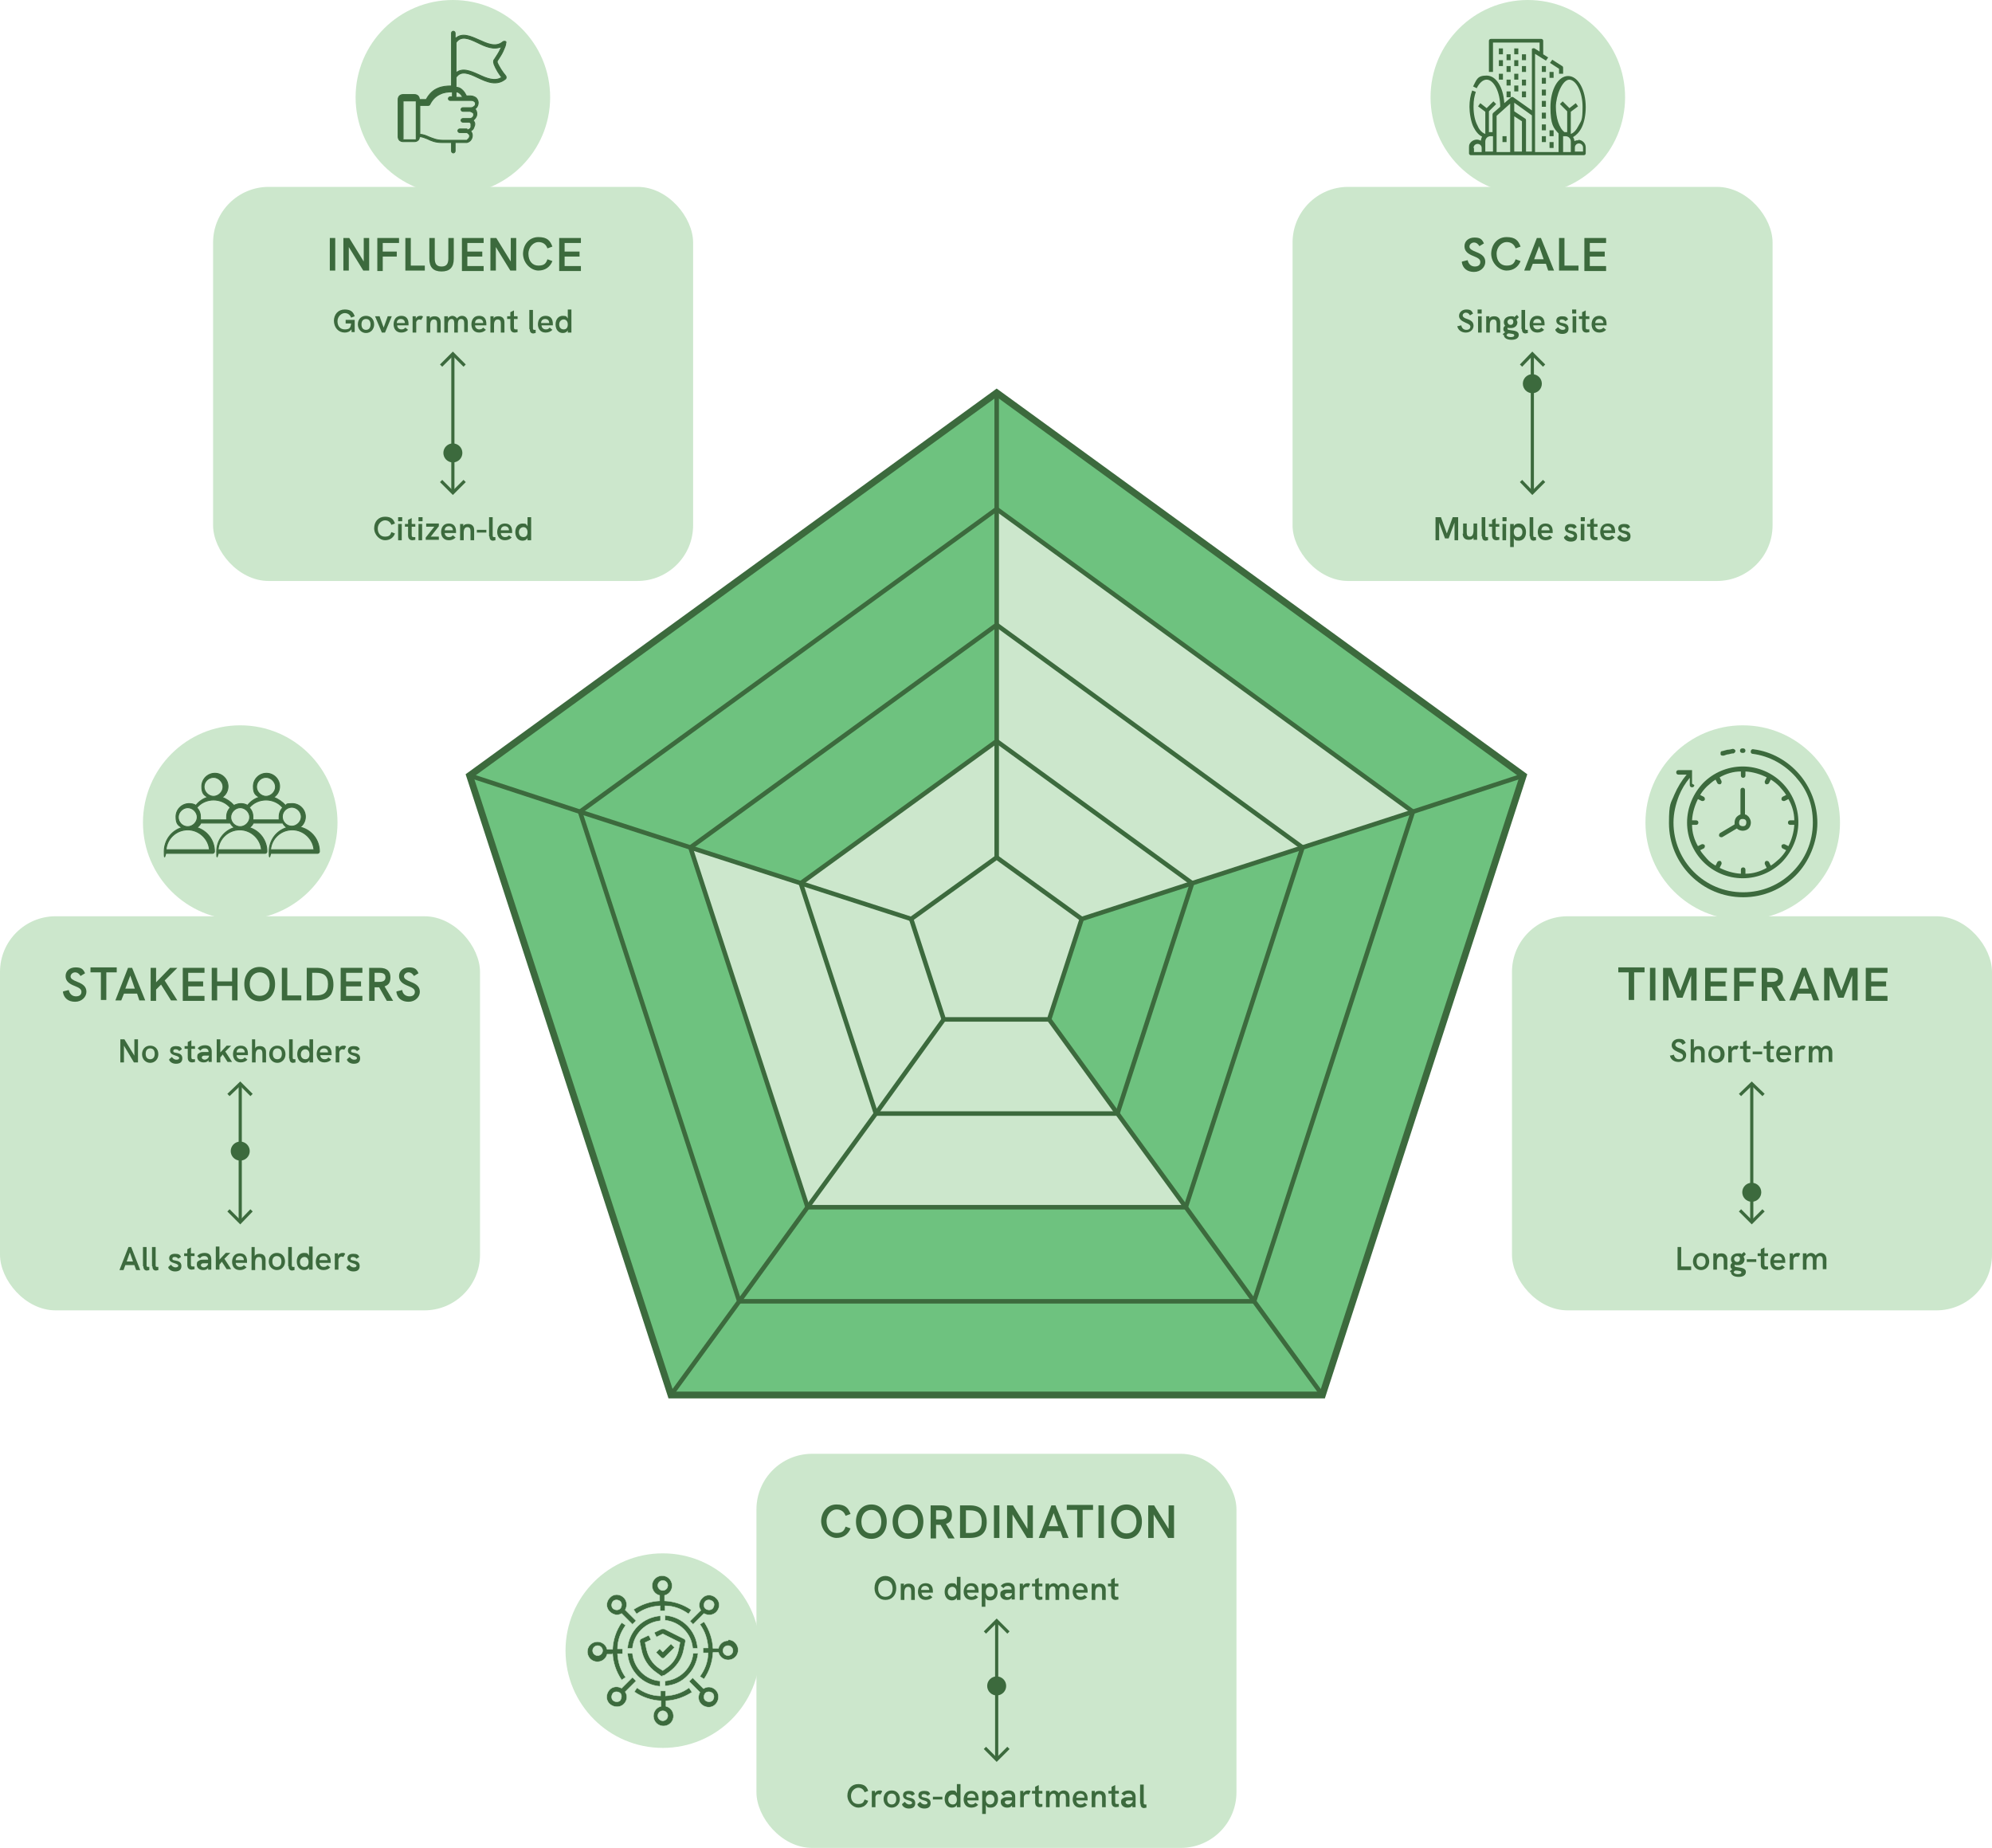 <?xml version="1.0" encoding="UTF-8"?>
<svg id="Layer_1" xmlns="http://www.w3.org/2000/svg" version="1.1" viewBox="0 0 440.3 408.4">
  <!-- Generator: Adobe Illustrator 29.3.1, SVG Export Plug-In . SVG Version: 2.1.0 Build 151)  -->
  <defs>
    <style>
      .st0 {
        stroke-width: .2px;
      }

      .st0, .st1, .st2, .st3 {
        fill: #3c6a3d;
      }

      .st0, .st4, .st5, .st6, .st2 {
        stroke: #3c6a3d;
      }

      .st0, .st4, .st5, .st6, .st2, .st3 {
        stroke-miterlimit: 10;
      }

      .st7 {
        fill: #cce7cc;
      }

      .st8 {
        fill: #6ec27f;
      }

      .st4 {
        stroke-width: 1.5px;
      }

      .st4, .st5, .st6 {
        fill: none;
      }

      .st5 {
        stroke-width: .7px;
      }

      .st2 {
        fill-rule: evenodd;
        stroke-width: .2px;
      }

      .st3 {
        stroke: #cce7cc;
        stroke-width: .1px;
      }
    </style>
  </defs>
  <g>
    <g>
      <polygon class="st8" points="336.7 171.4 292.3 308.3 277.2 287.6 312.3 179.4 336.7 171.4"/>
      <polygon class="st8" points="336.7 171.4 312.3 179.4 220.3 112.5 220.3 86.8 336.7 171.4"/>
      <polygon class="st8" points="312.3 179.4 277.2 287.6 262.1 266.8 287.9 187.3 312.3 179.4"/>
      <polygon class="st7" points="312.3 179.4 287.9 187.3 220.3 138.1 220.3 112.5 312.3 179.4"/>
      <polygon class="st8" points="277.2 287.6 292.3 308.3 148.3 308.3 163.4 287.6 277.2 287.6"/>
      <polygon class="st8" points="287.9 187.3 262.1 266.8 247 246.1 263.5 195.2 287.9 187.3"/>
      <polygon class="st7" points="287.9 187.3 263.5 195.2 220.3 163.8 220.3 138.1 287.9 187.3"/>
      <polygon class="st8" points="277.2 287.6 163.4 287.6 178.5 266.8 178.5 266.8 262.1 266.8 277.2 287.6"/>
      <polygon class="st8" points="263.5 195.2 247 246.1 231.9 225.3 239.1 203.1 263.5 195.2"/>
      <polygon class="st7" points="263.5 195.2 239.1 203.1 220.3 189.5 220.3 163.8 263.5 195.2"/>
      <polygon class="st7" points="262.1 266.8 178.5 266.8 193.6 246.1 247 246.1 262.1 266.8"/>
      <polygon class="st7" points="231.9 225.3 247 246.1 193.6 246.1 208.6 225.3 231.9 225.3"/>
      <polygon class="st7" points="239.1 203.1 231.9 225.3 208.6 225.3 201.4 203.1 220.3 189.5 239.1 203.1"/>
      <polygon class="st7" points="220.3 163.8 220.3 189.5 201.4 203.1 177 195.2 220.3 163.8"/>
      <polygon class="st8" points="220.3 138.1 220.3 163.8 177 195.2 152.6 187.3 220.3 138.1"/>
      <polygon class="st8" points="220.3 112.5 220.3 138.1 152.6 187.3 128.2 179.4 220.3 112.5"/>
      <polygon class="st8" points="220.3 86.8 220.3 112.5 128.2 179.4 103.8 171.4 220.3 86.8"/>
      <polygon class="st7" points="201.4 203.1 208.6 225.3 193.6 246.1 177 195.2 201.4 203.1"/>
      <polygon class="st7" points="177 195.2 193.6 246.1 178.5 266.8 178.5 266.8 152.6 187.3 177 195.2"/>
      <polygon class="st8" points="178.5 266.8 163.4 287.6 128.2 179.4 152.6 187.3 178.5 266.8"/>
      <polygon class="st8" points="128.2 179.4 163.4 287.6 148.3 308.3 103.8 171.4 128.2 179.4"/>
    </g>
    <g>
      <polygon class="st4" points="220.3 86.8 103.8 171.4 148.3 308.3 292.3 308.3 336.7 171.4 220.3 86.8"/>
      <polyline class="st6" points="103.8 171.4 128.2 179.4 152.6 187.3 177 195.2 201.4 203.1"/>
      <polyline class="st6" points="178.5 266.8 163.4 287.6 148.3 308.3"/>
      <polyline class="st6" points="208.6 225.3 193.6 246.1 178.5 266.8"/>
      <polygon class="st6" points="220.3 112.5 128.2 179.4 163.4 287.6 277.2 287.6 312.3 179.4 220.3 112.5"/>
      <polygon class="st6" points="220.3 138.1 152.6 187.3 178.5 266.8 178.5 266.8 262.1 266.8 287.9 187.3 220.3 138.1"/>
      <polygon class="st6" points="220.3 163.8 177 195.2 193.6 246.1 247 246.1 263.5 195.2 220.3 163.8"/>
      <polygon class="st6" points="220.3 189.5 201.4 203.1 208.6 225.3 231.9 225.3 239.1 203.1 220.3 189.5"/>
      <polyline class="st6" points="220.3 86.8 220.3 112.5 220.3 138.1 220.3 163.8 220.3 189.5"/>
      <polyline class="st6" points="239.1 203.1 263.5 195.2 287.9 187.3 312.3 179.4 336.7 171.4"/>
      <polyline class="st6" points="231.9 225.3 247 246.1 262.1 266.8 277.2 287.6 292.3 308.3"/>
    </g>
  </g>
  <rect class="st7" y="202.5" width="106.1" height="87.1" rx="12.3" ry="12.3"/>
  <g>
    <path class="st1" d="M28.4,275.6h.6l2,5.1h-.9l-.4-1.1h-2l-.4,1.1h-.9l2-5.1ZM29.4,278.8l-.7-2-.7,2h1.5Z"/>
    <path class="st1" d="M31.6,279.8v-4.2h.8v4.1c0,.2.1.3.3.3s.2,0,.3,0v.7c-.2,0-.4.1-.5.1-.5,0-.8-.3-.8-.9Z"/>
    <path class="st1" d="M33.6,279.8v-4.2h.8v4.1c0,.2.1.3.3.3s.2,0,.3,0v.7c-.2,0-.4.1-.5.1-.5,0-.8-.3-.8-.9Z"/>
    <path class="st1" d="M37.2,280l.6-.5c.2.3.5.6,1,.6s.6-.2.6-.4-.4-.4-.8-.5c-.6-.2-1.2-.4-1.2-1.1s.5-1,1.3-1,1.1.2,1.3.7l-.6.4c-.2-.3-.5-.4-.8-.4s-.5.1-.5.4.2.3.7.4c.6.1,1.3.3,1.3,1.2s-.6,1.2-1.4,1.2-1.3-.4-1.5-.8Z"/>
    <path class="st1" d="M41.4,279.6v-2h-.7v-.6h.7v-.9l.8-.4v1.3h.8v.6h-.8v1.7c0,.4,0,.6.4.6s.2,0,.4,0v.6c-.2,0-.4.1-.6.1-.6,0-1-.3-1-1.1Z"/>
    <path class="st1" d="M46,280.2c-.3.4-.6.5-1.1.5-.8,0-1.4-.5-1.4-1.2s.2-.7.5-.9.6-.2.9-.2h1.1c0-.5-.3-.8-.8-.8s-.7.1-1,.5l-.6-.5c.4-.5,1-.7,1.6-.7,1,0,1.5.5,1.5,1.4v2.3h-.7v-.5ZM45,280.1c.5,0,1-.4,1-.9h0c0,0-.9,0-.9,0-.2,0-.4,0-.5.1-.1,0-.2.2-.2.3,0,.3.3.5.7.5Z"/>
    <path class="st1" d="M49,278.9l-.5.6v1.1h-.8v-5.1h.8v2.9l1.4-1.5h1l-1.3,1.3,1.5,2.3h-1l-1.1-1.7Z"/>
    <path class="st1" d="M51.3,278.9c0-1,.5-1.9,1.7-1.9s1.6.8,1.6,1.8,0,.2,0,.3h-2.5c0,.5.4.9.9.9s.6-.1.9-.4l.6.5c-.4.4-.9.6-1.5.6-1.2,0-1.7-.9-1.7-1.8ZM53.9,278.5h0c0-.5-.3-.9-.9-.9s-.9.4-.9.9h1.8Z"/>
    <path class="st1" d="M55.5,275.6h.8v2c.2-.4.6-.5,1.1-.5.8,0,1.3.5,1.3,1.3v2.3h-.8v-2c0-.6-.2-.9-.7-.9s-.8.4-.8,1.2v1.7h-.8v-5.1Z"/>
    <path class="st1" d="M59.4,278.8c0-1.1.7-1.9,1.8-1.9s1.8.8,1.8,1.9-.8,1.9-1.8,1.9-1.8-.8-1.8-1.9ZM61.2,280c.6,0,1-.4,1-1.2s-.4-1.2-1-1.2-1,.4-1,1.2.4,1.2,1,1.2Z"/>
    <path class="st1" d="M63.7,279.8v-4.2h.8v4.1c0,.2.1.3.3.3s.2,0,.3,0v.7c-.2,0-.4.1-.5.1-.5,0-.8-.3-.8-.9Z"/>
    <path class="st1" d="M65.6,278.8c0-1.2.7-1.9,1.6-1.9s.8.2,1.1.6v-2h.8v5.1h-.8v-.5c-.2.4-.6.6-1.1.6-1,0-1.6-.8-1.6-1.9ZM67.3,280c.6,0,.9-.4.9-1.1s-.4-1.1-.9-1.1-1,.4-1,1.1.4,1.1,1,1.1Z"/>
    <path class="st1" d="M69.8,278.9c0-1,.5-1.9,1.7-1.9s1.6.8,1.6,1.8,0,.2,0,.3h-2.5c0,.5.4.9.9.9s.6-.1.9-.4l.6.5c-.4.4-.9.6-1.5.6-1.2,0-1.7-.9-1.7-1.8ZM72.4,278.5h0c0-.5-.3-.9-.9-.9s-.9.4-.9.9h1.8Z"/>
    <path class="st1" d="M73.9,277h.8v.5c.2-.4.6-.6,1-.6s.4,0,.6.2l-.4.7c-.1,0-.3-.1-.4-.1-.3,0-.6.2-.7.6,0,.1,0,.3,0,.7v1.6h-.8v-3.6Z"/>
    <path class="st1" d="M76.6,280l.6-.5c.2.3.5.6,1,.6s.6-.2.6-.4-.4-.4-.8-.5c-.6-.2-1.2-.4-1.2-1.1s.5-1,1.3-1,1.1.2,1.3.7l-.6.4c-.2-.3-.5-.4-.8-.4s-.5.1-.5.4.2.3.7.4c.6.1,1.3.3,1.3,1.2s-.6,1.2-1.4,1.2-1.3-.4-1.5-.8Z"/>
  </g>
  <g>
    <path class="st1" d="M26.6,229.7h.9l2.2,3.6v-3.6h.8v5.1h-.9l-2.2-3.7v3.7h-.8v-5.1Z"/>
    <path class="st1" d="M31.4,233c0-1.1.7-1.9,1.8-1.9s1.8.8,1.8,1.9-.8,1.9-1.8,1.9-1.8-.8-1.8-1.9ZM33.2,234.1c.6,0,1-.4,1-1.2s-.4-1.2-1-1.2-1,.4-1,1.2.4,1.2,1,1.2Z"/>
    <path class="st1" d="M37.4,234.1l.6-.5c.2.3.5.6,1,.6s.6-.2.6-.4-.4-.4-.8-.5c-.6-.2-1.2-.4-1.2-1.1s.5-1,1.3-1,1.1.2,1.3.7l-.6.4c-.2-.3-.5-.4-.8-.4s-.5.1-.5.4.2.3.7.4c.6.1,1.3.3,1.3,1.2s-.6,1.2-1.4,1.2-1.3-.4-1.5-.8Z"/>
    <path class="st1" d="M41.5,233.8v-2h-.7v-.6h.7v-.9l.8-.4v1.3h.8v.6h-.8v1.7c0,.4,0,.6.4.6s.2,0,.4,0v.6c-.2,0-.4.1-.6.1-.6,0-1-.3-1-1.1Z"/>
    <path class="st1" d="M46.1,234.3c-.3.4-.6.5-1.1.5-.8,0-1.4-.5-1.4-1.2s.2-.7.5-.9.6-.2.9-.2h1.1c0-.5-.3-.8-.8-.8s-.7.1-1,.5l-.6-.5c.4-.5,1-.7,1.6-.7,1,0,1.5.5,1.5,1.4v2.3h-.7v-.5ZM45.2,234.2c.5,0,1-.4,1-.9h0c0,0-.9,0-.9,0-.2,0-.4,0-.5.1-.1,0-.2.2-.2.3,0,.3.3.5.7.5Z"/>
    <path class="st1" d="M49.2,233.1l-.5.6v1.1h-.8v-5.1h.8v2.9l1.4-1.5h1l-1.3,1.3,1.5,2.3h-1l-1.1-1.7Z"/>
    <path class="st1" d="M51.5,233c0-1,.5-1.9,1.7-1.9s1.6.8,1.6,1.8,0,.2,0,.3h-2.5c0,.5.4.9.9.9s.6-.1.9-.4l.6.5c-.4.4-.9.6-1.5.6-1.2,0-1.7-.9-1.7-1.8ZM54.1,232.6h0c0-.5-.3-.9-.9-.9s-.9.4-.9.9h1.8Z"/>
    <path class="st1" d="M55.6,229.7h.8v2c.2-.4.6-.5,1.1-.5.8,0,1.3.5,1.3,1.3v2.3h-.8v-2c0-.6-.2-.9-.7-.9s-.8.4-.8,1.2v1.7h-.8v-5.1Z"/>
    <path class="st1" d="M59.5,233c0-1.1.7-1.9,1.8-1.9s1.8.8,1.8,1.9-.8,1.9-1.8,1.9-1.8-.8-1.8-1.9ZM61.3,234.1c.6,0,1-.4,1-1.2s-.4-1.2-1-1.2-1,.4-1,1.2.4,1.2,1,1.2Z"/>
    <path class="st1" d="M63.9,233.9v-4.2h.8v4.1c0,.2.1.3.3.3s.2,0,.3,0v.7c-.2,0-.4.1-.5.1-.5,0-.8-.3-.8-.9Z"/>
    <path class="st1" d="M65.7,233c0-1.2.7-1.9,1.6-1.9s.8.2,1.1.6v-2h.8v5.1h-.8v-.5c-.2.4-.6.6-1.1.6-1,0-1.6-.8-1.6-1.9ZM67.5,234.1c.6,0,.9-.4.9-1.1s-.4-1.1-.9-1.1-1,.4-1,1.1.4,1.1,1,1.1Z"/>
    <path class="st1" d="M70,233c0-1,.5-1.9,1.7-1.9s1.6.8,1.6,1.8,0,.2,0,.3h-2.5c0,.5.4.9.9.9s.6-.1.9-.4l.6.5c-.4.4-.9.6-1.5.6-1.2,0-1.7-.9-1.7-1.8ZM72.5,232.6h0c0-.5-.3-.9-.9-.9s-.9.4-.9.9h1.8Z"/>
    <path class="st1" d="M74.1,231.2h.8v.5c.2-.4.6-.6,1-.6s.4,0,.6.2l-.4.7c-.1,0-.3-.1-.4-.1-.3,0-.6.2-.7.6,0,.1,0,.3,0,.7v1.6h-.8v-3.6Z"/>
    <path class="st1" d="M76.7,234.1l.6-.5c.2.3.5.6,1,.6s.6-.2.6-.4-.4-.4-.8-.5c-.6-.2-1.2-.4-1.2-1.1s.5-1,1.3-1,1.1.2,1.3.7l-.6.4c-.2-.3-.5-.4-.8-.4s-.5.1-.5.4.2.3.7.4c.6.1,1.3.3,1.3,1.2s-.6,1.2-1.4,1.2-1.3-.4-1.5-.8Z"/>
  </g>
  <g>
    <line class="st5" x1="53.1" y1="270.1" x2="53.1" y2="239.5"/>
    <g>
      <polyline class="st5" points="50.5 242 53.1 239.5 55.6 242"/>
      <polyline class="st5" points="55.6 267.5 53.1 270.1 50.5 267.5"/>
    </g>
  </g>
  <circle class="st1" cx="53.1" cy="254.4" r="2.1"/>
  <g>
    <path class="st1" d="M14,219.1l1.2-.3c.2.9.8,1.4,1.6,1.4s1.2-.4,1.2-1-.5-.9-1.5-1.3c-1.3-.5-2-1.1-2-2.2s.9-1.9,2.2-1.9,1.7.4,2.1,1.3l-1,.6c-.3-.5-.7-.8-1.2-.8s-1,.4-1,.9.5.8,1.5,1.2c1.3.5,2,1.1,2,2.2s-1,2.2-2.5,2.2-2.5-.8-2.7-2.2Z"/>
    <path class="st1" d="M22.3,214.9h-2.3v-1.1h5.8v1.1h-2.3v6.1h-1.2v-6.1Z"/>
    <path class="st1" d="M28.3,213.9h.9l2.9,7.2h-1.3l-.5-1.5h-2.9l-.6,1.5h-1.3l2.8-7.2ZM29.8,218.5l-1-2.9-1.1,2.9h2.1Z"/>
    <path class="st1" d="M33.3,213.9h1.2v3.2l3.1-3.2h1.6l-2.8,2.8,2.8,4.4h-1.4l-2.2-3.5-1.1,1.1v2.5h-1.2v-7.2Z"/>
    <path class="st1" d="M40.4,213.9h4.8v1.1h-3.6v1.9h3.3v1.1h-3.3v2.1h3.6v1.1h-4.8v-7.2Z"/>
    <path class="st1" d="M46.8,213.9h1.2v3h3.3v-3h1.2v7.2h-1.2v-3.2h-3.3v3.2h-1.2v-7.2Z"/>
    <path class="st1" d="M54,217.5c0-2.3,1.4-3.8,3.4-3.8s3.4,1.5,3.4,3.8-1.4,3.8-3.4,3.8-3.4-1.5-3.4-3.8ZM57.4,220.1c1.4,0,2.2-1,2.2-2.6s-.9-2.6-2.2-2.6-2.2,1-2.2,2.6.9,2.6,2.2,2.6Z"/>
    <path class="st1" d="M62.3,213.9h1.2v6.1h3.1v1.1h-4.3v-7.2Z"/>
    <path class="st1" d="M67.9,213.9h2.1c2.4,0,3.7,1.3,3.7,3.7s-1.3,3.5-3.8,3.5h-2.1v-7.2ZM69.8,220c1.7,0,2.7-.6,2.7-2.5s-1-2.5-2.6-2.5h-.9v5h.7Z"/>
    <path class="st1" d="M75.3,213.9h4.8v1.1h-3.6v1.9h3.3v1.1h-3.3v2.1h3.6v1.1h-4.8v-7.2Z"/>
    <path class="st1" d="M81.6,213.9h2.3c1.7,0,2.4.8,2.4,2.1s-.5,1.7-1.3,2l1.9,3.2h-1.4l-1.7-3h-1v3h-1.2v-7.2ZM83.8,217c.8,0,1.4-.2,1.4-1s-.6-1-1.4-1h-1v2h1Z"/>
    <path class="st1" d="M87.7,219.1l1.2-.3c.1.9.8,1.4,1.6,1.4s1.2-.4,1.2-1-.5-.9-1.5-1.3c-1.3-.5-2-1.1-2-2.2s.9-1.9,2.2-1.9,1.7.4,2.1,1.3l-1,.6c-.3-.5-.7-.8-1.2-.8s-1,.4-1,.9.5.8,1.5,1.2c1.3.5,2,1.1,2,2.2s-1,2.2-2.5,2.2-2.5-.8-2.7-2.2Z"/>
  </g>
  <rect class="st7" x="47.1" y="41.3" width="106.1" height="87.1" rx="12.3" ry="12.3"/>
  <g>
    <path class="st1" d="M82.7,116.8c0-1.6,1-2.6,2.4-2.6s1.9.6,2.2,1.5l-.8.3c-.2-.6-.7-1-1.4-1s-1.6.7-1.6,1.8.6,1.8,1.6,1.8,1.2-.4,1.4-1l.8.3c-.3.9-1.1,1.5-2.2,1.5s-2.4-1.1-2.4-2.7Z"/>
    <path class="st1" d="M88,114.3h.9v.9h-.9v-.9ZM88,115.8h.8v3.6h-.8v-3.6Z"/>
    <path class="st1" d="M90.2,118.4v-2h-.7v-.6h.7v-.9l.8-.4v1.3h.8v.6h-.8v1.7c0,.4,0,.6.4.6s.2,0,.4,0v.6c-.2,0-.4.1-.6.1-.6,0-1-.3-1-1.1Z"/>
    <path class="st1" d="M92.5,114.3h.9v.9h-.9v-.9ZM92.5,115.8h.8v3.6h-.8v-3.6Z"/>
    <path class="st1" d="M94.1,118.8l1.9-2.4h-1.8v-.7h2.8v.6l-1.8,2.3h1.8v.7h-2.9v-.5Z"/>
    <path class="st1" d="M97.5,117.6c0-1,.5-1.9,1.7-1.9s1.6.8,1.6,1.8,0,.2,0,.3h-2.5c0,.5.4.9.9.9s.6-.1.9-.4l.6.5c-.4.4-.9.6-1.5.6-1.2,0-1.7-.9-1.7-1.8ZM100.1,117.2h0c0-.5-.3-.9-.9-.9s-.9.4-.9.9h1.8Z"/>
    <path class="st1" d="M101.6,115.8h.8v.5c.2-.4.6-.5,1.1-.5.8,0,1.3.5,1.3,1.3v2.3h-.8v-2c0-.6-.2-.9-.7-.9s-.8.4-.8,1.2v1.7h-.8v-3.6Z"/>
    <path class="st1" d="M105.4,117.1h2.1v.6h-2.1v-.6Z"/>
    <path class="st1" d="M108.1,118.5v-4.2h.8v4.1c0,.2.1.3.3.3s.2,0,.3,0v.7c-.2,0-.4.1-.5.1-.5,0-.8-.3-.8-.9Z"/>
    <path class="st1" d="M109.9,117.6c0-1,.5-1.9,1.7-1.9s1.6.8,1.6,1.8,0,.2,0,.3h-2.5c0,.5.4.9.9.9s.6-.1.9-.4l.6.5c-.4.4-.9.6-1.5.6-1.2,0-1.7-.9-1.7-1.8ZM112.5,117.2h0c0-.5-.3-.9-.9-.9s-.9.4-.9.9h1.8Z"/>
    <path class="st1" d="M113.9,117.6c0-1.2.7-1.9,1.6-1.9s.8.2,1.1.6v-2h.8v5.1h-.8v-.5c-.2.4-.6.6-1.1.6-1,0-1.6-.8-1.6-1.9ZM115.7,118.7c.6,0,.9-.4.9-1.1s-.4-1.1-.9-1.1-1,.4-1,1.1.4,1.1,1,1.1Z"/>
  </g>
  <g>
    <path class="st1" d="M73.8,71c0-1.6,1-2.6,2.4-2.6s1.9.6,2.2,1.5l-.8.3c-.2-.6-.7-1-1.4-1s-1.6.7-1.6,1.8.6,1.8,1.6,1.8,1.3-.3,1.4-1.3h-1.2v-.8h2v2.7h-.7v-.6c-.4.5-.9.7-1.5.7-1.4,0-2.4-1.1-2.4-2.7Z"/>
    <path class="st1" d="M79.1,71.7c0-1.1.7-1.9,1.8-1.9s1.8.8,1.8,1.9-.8,1.9-1.8,1.9-1.8-.8-1.8-1.9ZM80.9,72.9c.6,0,1-.4,1-1.2s-.4-1.2-1-1.2-1,.4-1,1.2.4,1.2,1,1.2Z"/>
    <path class="st1" d="M83,69.9h.9l.9,2.5.9-2.5h.9l-1.5,3.6h-.7l-1.5-3.6Z"/>
    <path class="st1" d="M87,71.7c0-1,.5-1.9,1.7-1.9s1.6.8,1.6,1.8,0,.2,0,.3h-2.5c0,.5.4.9.9.9s.6-.1.9-.4l.6.5c-.4.4-.9.6-1.5.6-1.2,0-1.7-.9-1.7-1.8ZM89.5,71.4h0c0-.5-.3-.9-.9-.9s-.9.4-.9.9h1.8Z"/>
    <path class="st1" d="M91.1,69.9h.8v.5c.2-.4.6-.6,1-.6s.4,0,.6.2l-.4.7c-.1,0-.3-.1-.4-.1-.3,0-.6.2-.7.6,0,.1,0,.3,0,.7v1.6h-.8v-3.6Z"/>
    <path class="st1" d="M94.2,69.9h.8v.5c.2-.4.6-.5,1.1-.5.8,0,1.3.5,1.3,1.3v2.3h-.8v-2c0-.6-.2-.9-.7-.9s-.8.4-.8,1.2v1.7h-.8v-3.6Z"/>
    <path class="st1" d="M98.2,69.9h.8v.5c.2-.4.7-.6,1-.6s.8.2,1,.6c.3-.4.7-.6,1.1-.6.9,0,1.3.7,1.3,1.4v2.2h-.8v-2c0-.6-.2-.9-.7-.9s-.7.4-.7,1.1v1.9h-.8v-2.1c0-.6-.2-.9-.6-.9s-.8.4-.8,1.1v1.9h-.8v-3.6Z"/>
    <path class="st1" d="M104.2,71.7c0-1,.5-1.9,1.7-1.9s1.6.8,1.6,1.8,0,.2,0,.3h-2.5c0,.5.4.9.9.9s.6-.1.9-.4l.6.5c-.4.4-.9.6-1.5.6-1.2,0-1.7-.9-1.7-1.8ZM106.8,71.4h0c0-.5-.3-.9-.9-.9s-.9.4-.9.9h1.8Z"/>
    <path class="st1" d="M108.3,69.9h.8v.5c.2-.4.6-.5,1.1-.5.8,0,1.3.5,1.3,1.3v2.3h-.8v-2c0-.6-.2-.9-.7-.9s-.8.4-.8,1.2v1.7h-.8v-3.6Z"/>
    <path class="st1" d="M112.8,72.5v-2h-.7v-.6h.7v-.9l.8-.4v1.3h.8v.6h-.8v1.7c0,.4,0,.6.4.6s.2,0,.4,0v.6c-.2,0-.4.1-.6.1-.6,0-1-.3-1-1.1Z"/>
    <path class="st1" d="M117,72.7v-4.2h.8v4.1c0,.2.1.3.3.3s.2,0,.3,0v.7c-.2,0-.4.1-.5.1-.5,0-.8-.3-.8-.9Z"/>
    <path class="st1" d="M118.9,71.7c0-1,.5-1.9,1.7-1.9s1.6.8,1.6,1.8,0,.2,0,.3h-2.5c0,.5.4.9.9.9s.6-.1.9-.4l.6.5c-.4.4-.9.6-1.5.6-1.2,0-1.7-.9-1.7-1.8ZM121.4,71.4h0c0-.5-.3-.9-.9-.9s-.9.4-.9.9h1.8Z"/>
    <path class="st1" d="M122.8,71.7c0-1.2.7-1.9,1.6-1.9s.8.2,1.1.6v-2h.8v5.1h-.8v-.5c-.2.4-.6.6-1.1.6-1,0-1.6-.8-1.6-1.9ZM124.6,72.8c.6,0,.9-.4.9-1.1s-.4-1.1-.9-1.1-1,.4-1,1.1.4,1.1,1,1.1Z"/>
  </g>
  <g>
    <line class="st5" x1="100.1" y1="108.9" x2="100.1" y2="78.2"/>
    <g>
      <polyline class="st5" points="97.5 80.8 100.1 78.2 102.7 80.8"/>
      <polyline class="st5" points="102.7 106.3 100.1 108.9 97.5 106.3"/>
    </g>
  </g>
  <circle class="st1" cx="100.1" cy="100.1" r="2.1"/>
  <g>
    <path class="st1" d="M72.9,52.6h1.2v7.2h-1.2v-7.2Z"/>
    <path class="st1" d="M76,52.6h1.2l3.2,5.2v-5.2h1.2v7.2h-1.3l-3.2-5.2v5.2h-1.2v-7.2Z"/>
    <path class="st1" d="M83.4,52.6h4.8v1.1h-3.6v1.9h3.1v1.1h-3.1v3.2h-1.2v-7.2Z"/>
    <path class="st1" d="M89.6,52.6h1.2v6.1h3.1v1.1h-4.3v-7.2Z"/>
    <path class="st1" d="M94.9,57.2v-4.6h1.2v4.5c0,1.2.4,1.8,1.5,1.8s1.5-.6,1.5-1.8v-4.5h1.2v4.6c0,1.9-.9,2.8-2.7,2.8s-2.7-.9-2.7-2.8Z"/>
    <path class="st1" d="M102.1,52.6h4.8v1.1h-3.6v1.9h3.3v1.1h-3.3v2.1h3.6v1.1h-4.8v-7.2Z"/>
    <path class="st1" d="M108.5,52.6h1.2l3.2,5.2v-5.2h1.2v7.2h-1.3l-3.2-5.2v5.2h-1.2v-7.2Z"/>
    <path class="st1" d="M115.6,56.2c0-2.2,1.4-3.8,3.4-3.8s2.6.8,3.1,2.1l-1.1.4c-.3-.9-1-1.4-2-1.4s-2.2,1-2.2,2.6.9,2.6,2.2,2.6,1.7-.5,2-1.4l1.1.4c-.5,1.3-1.6,2.1-3.1,2.1s-3.4-1.5-3.4-3.8Z"/>
    <path class="st1" d="M123.6,52.6h4.8v1.1h-3.6v1.9h3.3v1.1h-3.3v2.1h3.6v1.1h-4.8v-7.2Z"/>
  </g>
  <rect class="st7" x="285.7" y="41.3" width="106.1" height="87.1" rx="12.3" ry="12.3"/>
  <g>
    <path class="st1" d="M317.3,114.3h1.2l1.3,3.6,1.3-3.6h1.2v5.1h-.8v-3.9l-1.3,3.5h-.8l-1.3-3.5v3.9h-.8v-5.1Z"/>
    <path class="st1" d="M323.4,118v-2.3h.8v2c0,.6.2.9.7.9s.8-.5.8-1.4v-1.5h.8v3.6h-.8v-.5c-.2.4-.6.5-1.1.5-.8,0-1.3-.5-1.3-1.4Z"/>
    <path class="st1" d="M327.5,118.5v-4.2h.8v4.1c0,.2.1.3.3.3s.2,0,.3,0v.7c-.2,0-.4.1-.5.1-.5,0-.8-.3-.8-.9Z"/>
    <path class="st1" d="M329.8,118.4v-2h-.7v-.6h.7v-.9l.8-.4v1.3h.8v.6h-.8v1.7c0,.4,0,.6.4.6s.2,0,.4,0v.6c-.2,0-.4.1-.6.1-.6,0-1-.3-1-1.1Z"/>
    <path class="st1" d="M332.1,114.3h.9v.9h-.9v-.9ZM332.1,115.8h.8v3.6h-.8v-3.6Z"/>
    <path class="st1" d="M337.3,117.6c0,1.2-.7,1.9-1.6,1.9s-.8-.2-1.1-.6v2h-.8v-5.1h.8v.5c.2-.4.6-.6,1.1-.6,1,0,1.6.8,1.6,1.9ZM335.5,118.7c.6,0,1-.4,1-1.1s-.4-1.1-1-1.1-.9.4-.9,1.1.4,1.1.9,1.1Z"/>
    <path class="st1" d="M338.1,118.5v-4.2h.8v4.1c0,.2.1.3.3.3s.2,0,.3,0v.7c-.2,0-.4.1-.5.1-.5,0-.8-.3-.8-.9Z"/>
    <path class="st1" d="M339.9,117.6c0-1,.5-1.9,1.7-1.9s1.6.8,1.6,1.8,0,.2,0,.3h-2.5c0,.5.4.9.9.9s.6-.1.9-.4l.6.5c-.4.4-.9.6-1.5.6-1.2,0-1.7-.9-1.7-1.8ZM342.5,117.2h0c0-.5-.3-.9-.9-.9s-.9.4-.9.9h1.8Z"/>
    <path class="st1" d="M345.7,118.7l.6-.5c.2.3.5.6,1,.6s.6-.2.6-.4-.4-.4-.8-.5c-.6-.2-1.2-.4-1.2-1.1s.5-1,1.3-1,1.1.2,1.3.7l-.6.4c-.2-.3-.5-.4-.8-.4s-.5.1-.5.4.2.3.7.4c.6.1,1.3.3,1.3,1.2s-.6,1.2-1.4,1.2-1.3-.4-1.5-.8Z"/>
    <path class="st1" d="M349.4,114.3h.9v.9h-.9v-.9ZM349.4,115.8h.8v3.6h-.8v-3.6Z"/>
    <path class="st1" d="M351.5,118.4v-2h-.7v-.6h.7v-.9l.8-.4v1.3h.8v.6h-.8v1.7c0,.4,0,.6.4.6s.2,0,.4,0v.6c-.2,0-.4.1-.6.1-.6,0-1-.3-1-1.1Z"/>
    <path class="st1" d="M353.7,117.6c0-1,.5-1.9,1.7-1.9s1.6.8,1.6,1.8,0,.2,0,.3h-2.5c0,.5.4.9.9.9s.6-.1.9-.4l.6.5c-.4.4-.9.6-1.5.6-1.2,0-1.7-.9-1.7-1.8ZM356.2,117.2h0c0-.5-.3-.9-.9-.9s-.9.4-.9.9h1.8Z"/>
    <path class="st1" d="M357.5,118.7l.6-.5c.2.3.5.6,1,.6s.6-.2.6-.4-.4-.4-.8-.5c-.6-.2-1.2-.4-1.2-1.1s.5-1,1.3-1,1.1.2,1.3.7l-.6.4c-.2-.3-.5-.4-.8-.4s-.5.1-.5.4.2.3.7.4c.6.1,1.3.3,1.3,1.2s-.6,1.2-1.4,1.2-1.3-.4-1.5-.8Z"/>
  </g>
  <g>
    <path class="st1" d="M322.2,72.1l.8-.2c.1.6.5,1,1.1,1s.9-.3.9-.7-.4-.6-1.1-.9c-.9-.4-1.4-.8-1.4-1.5s.6-1.4,1.6-1.4,1.2.3,1.5.9l-.7.4c-.2-.4-.5-.6-.9-.6s-.7.3-.7.6.3.6,1,.8c.9.3,1.4.7,1.4,1.5s-.7,1.5-1.7,1.5-1.8-.6-1.9-1.5Z"/>
    <path class="st1" d="M326.6,68.4h.9v.9h-.9v-.9ZM326.7,69.9h.8v3.6h-.8v-3.6Z"/>
    <path class="st1" d="M328.4,69.9h.8v.5c.2-.4.6-.5,1.1-.5.8,0,1.3.5,1.3,1.3v2.3h-.8v-2c0-.6-.2-.9-.7-.9s-.8.4-.8,1.2v1.7h-.8v-3.6Z"/>
    <path class="st1" d="M332.2,74s0,0,0-.2l.5-.4c-.3-.1-.4-.4-.4-.7s.1-.5.4-.7c-.2-.2-.3-.5-.3-.8,0-.8.7-1.3,1.5-1.3s.6,0,.8.2l.6-.5.4.5-.5.5c0,.2.2.4.2.6,0,.8-.6,1.3-1.4,1.3s-.5,0-.7-.1c0,0-.1.1-.1.2,0,.3.2.3.9.4.9.1,1.6.3,1.6,1s-.6,1.1-1.6,1.1-1.7-.4-1.7-1.1ZM333,74c0,.3.4.5.9.5s.8-.1.8-.4-.4-.3-1-.4c-.2,0-.3,0-.4,0l-.3.3s0,0,0,0ZM333.9,71.8c.4,0,.6-.3.6-.7s-.2-.6-.6-.6-.7.3-.7.6.2.7.7.7Z"/>
    <path class="st1" d="M336.3,72.7v-4.2h.8v4.1c0,.2.1.3.3.3s.2,0,.3,0v.7c-.2,0-.4.1-.5.1-.5,0-.8-.3-.8-.9Z"/>
    <path class="st1" d="M338.1,71.7c0-1,.5-1.9,1.7-1.9s1.6.8,1.6,1.8,0,.2,0,.3h-2.5c0,.5.4.9.9.9s.6-.1.9-.4l.6.5c-.4.4-.9.6-1.5.6-1.2,0-1.7-.9-1.7-1.8ZM340.7,71.4h0c0-.5-.3-.9-.9-.9s-.9.4-.9.9h1.8Z"/>
    <path class="st1" d="M343.8,72.8l.6-.5c.2.3.5.6,1,.6s.6-.2.6-.4-.4-.4-.8-.5c-.6-.2-1.2-.4-1.2-1.1s.5-1,1.3-1,1.1.2,1.3.7l-.6.4c-.2-.3-.5-.4-.8-.4s-.5.1-.5.4.2.3.7.4c.6.1,1.3.3,1.3,1.2s-.6,1.2-1.4,1.2-1.3-.4-1.5-.8Z"/>
    <path class="st1" d="M347.5,68.4h.9v.9h-.9v-.9ZM347.6,69.9h.8v3.6h-.8v-3.6Z"/>
    <path class="st1" d="M349.7,72.5v-2h-.7v-.6h.7v-.9l.8-.4v1.3h.8v.6h-.8v1.7c0,.4,0,.6.4.6s.2,0,.4,0v.6c-.2,0-.4.1-.6.1-.6,0-1-.3-1-1.1Z"/>
    <path class="st1" d="M351.8,71.7c0-1,.5-1.9,1.7-1.9s1.6.8,1.6,1.8,0,.2,0,.3h-2.5c0,.5.4.9.9.9s.6-.1.9-.4l.6.5c-.4.4-.9.6-1.5.6-1.2,0-1.7-.9-1.7-1.8ZM354.4,71.4h0c0-.5-.3-.9-.9-.9s-.9.4-.9.9h1.8Z"/>
  </g>
  <g>
    <line class="st5" x1="338.7" y1="108.9" x2="338.7" y2="78.2"/>
    <g>
      <polyline class="st5" points="336.2 80.8 338.7 78.2 341.3 80.8"/>
      <polyline class="st5" points="341.3 106.3 338.7 108.9 336.2 106.3"/>
    </g>
  </g>
  <circle class="st1" cx="338.7" cy="84.8" r="2.1"/>
  <g>
    <path class="st1" d="M323.2,57.8l1.2-.3c.2.9.8,1.4,1.6,1.4s1.2-.4,1.2-1-.5-.9-1.5-1.3c-1.3-.5-2-1.1-2-2.2s.9-1.9,2.2-1.9,1.7.4,2.1,1.3l-1,.6c-.3-.5-.7-.8-1.2-.8s-1,.4-1,.9.5.8,1.5,1.2c1.3.5,2,1.1,2,2.2s-1,2.2-2.5,2.2-2.5-.8-2.7-2.2Z"/>
    <path class="st1" d="M329.6,56.2c0-2.2,1.4-3.8,3.4-3.8s2.6.8,3.1,2.1l-1.1.4c-.3-.9-1-1.4-2-1.4s-2.2,1-2.2,2.6.9,2.6,2.2,2.6,1.7-.5,2-1.4l1.1.4c-.5,1.3-1.6,2.1-3.1,2.1s-3.4-1.5-3.4-3.8Z"/>
    <path class="st1" d="M339.7,52.6h.9l2.9,7.2h-1.3l-.5-1.5h-2.9l-.6,1.5h-1.3l2.8-7.2ZM341.2,57.3l-1-2.9-1.1,2.9h2.1Z"/>
    <path class="st1" d="M344.6,52.6h1.2v6.1h3.1v1.1h-4.3v-7.2Z"/>
    <path class="st1" d="M350.2,52.6h4.8v1.1h-3.6v1.9h3.3v1.1h-3.3v2.1h3.6v1.1h-4.8v-7.2Z"/>
  </g>
  <rect class="st7" x="334.2" y="202.5" width="106.1" height="87.1" rx="12.3" ry="12.3"/>
  <g>
    <path class="st1" d="M370.8,275.6h.8v4.3h2.2v.8h-3v-5.1Z"/>
    <path class="st1" d="M374.2,278.8c0-1.1.7-1.9,1.8-1.9s1.8.8,1.8,1.9-.8,1.9-1.8,1.9-1.8-.8-1.8-1.9ZM376,280c.6,0,1-.4,1-1.2s-.4-1.2-1-1.2-1,.4-1,1.2.4,1.2,1,1.2Z"/>
    <path class="st1" d="M378.6,277h.8v.5c.2-.4.6-.5,1.1-.5.8,0,1.3.5,1.3,1.3v2.3h-.8v-2c0-.6-.2-.9-.7-.9s-.8.4-.8,1.2v1.7h-.8v-3.6Z"/>
    <path class="st1" d="M382.4,281.1s0,0,0-.2l.5-.4c-.3-.1-.4-.4-.4-.7s.1-.5.4-.7c-.2-.2-.3-.5-.3-.8,0-.8.7-1.3,1.5-1.3s.6,0,.8.2l.6-.5.4.5-.5.5c0,.2.2.4.2.6,0,.8-.6,1.3-1.4,1.3s-.5,0-.7-.1c0,0-.1.1-.1.2,0,.3.2.3.9.4.9.1,1.6.3,1.6,1s-.6,1.1-1.6,1.1-1.7-.4-1.7-1.1ZM383.2,281.1c0,.3.4.5.9.5s.8-.1.8-.4-.4-.3-1-.4c-.2,0-.3,0-.4,0l-.3.3s0,0,0,0ZM384,278.9c.4,0,.6-.3.6-.7s-.2-.6-.6-.6-.7.3-.7.6.2.7.7.7Z"/>
    <path class="st1" d="M386.1,278.3h2.1v.6h-2.1v-.6Z"/>
    <path class="st1" d="M389.2,279.6v-2h-.7v-.6h.7v-.9l.8-.4v1.3h.8v.6h-.8v1.7c0,.4,0,.6.4.6s.2,0,.4,0v.6c-.2,0-.4.1-.6.1-.6,0-1-.3-1-1.1Z"/>
    <path class="st1" d="M391.3,278.9c0-1,.5-1.9,1.7-1.9s1.6.8,1.6,1.8,0,.2,0,.3h-2.5c0,.5.4.9.9.9s.6-.1.9-.4l.6.5c-.4.4-.9.6-1.5.6-1.2,0-1.7-.9-1.7-1.8ZM393.9,278.5h0c0-.5-.3-.9-.9-.9s-.9.4-.9.9h1.8Z"/>
    <path class="st1" d="M395.5,277h.8v.5c.2-.4.6-.6,1-.6s.4,0,.6.2l-.4.7c-.1,0-.3-.1-.4-.1-.3,0-.6.2-.7.6,0,.1,0,.3,0,.7v1.6h-.8v-3.6Z"/>
    <path class="st1" d="M398.5,277h.8v.5c.2-.4.7-.6,1-.6s.8.2,1,.6c.3-.4.7-.6,1.1-.6.9,0,1.3.7,1.3,1.4v2.2h-.8v-2c0-.6-.2-.9-.7-.9s-.7.4-.7,1.1v1.9h-.8v-2.1c0-.6-.2-.9-.6-.9s-.8.4-.8,1.1v1.9h-.8v-3.6Z"/>
  </g>
  <g>
    <path class="st1" d="M369.2,233.3l.8-.2c.1.6.5,1,1.1,1s.9-.3.9-.7-.4-.6-1.1-.9c-.9-.4-1.4-.8-1.4-1.5s.6-1.4,1.6-1.4,1.2.3,1.5.9l-.7.4c-.2-.4-.5-.6-.9-.6s-.7.3-.7.6.3.6,1,.8c.9.3,1.4.7,1.4,1.5s-.7,1.5-1.7,1.5-1.8-.6-1.9-1.5Z"/>
    <path class="st1" d="M373.6,229.7h.8v2c.2-.4.6-.5,1.1-.5.8,0,1.3.5,1.3,1.3v2.3h-.8v-2c0-.6-.2-.9-.7-.9s-.8.4-.8,1.2v1.7h-.8v-5.1Z"/>
    <path class="st1" d="M377.6,233c0-1.1.7-1.9,1.8-1.9s1.8.8,1.8,1.9-.8,1.9-1.8,1.9-1.8-.8-1.8-1.9ZM379.3,234.1c.6,0,1-.4,1-1.2s-.4-1.2-1-1.2-1,.4-1,1.2.4,1.2,1,1.2Z"/>
    <path class="st1" d="M381.9,231.2h.8v.5c.2-.4.6-.6,1-.6s.4,0,.6.2l-.4.7c-.1,0-.3-.1-.4-.1-.3,0-.6.2-.7.6,0,.1,0,.3,0,.7v1.6h-.8v-3.6Z"/>
    <path class="st1" d="M385.3,233.8v-2h-.7v-.6h.7v-.9l.8-.4v1.3h.8v.6h-.8v1.7c0,.4,0,.6.4.6s.2,0,.4,0v.6c-.2,0-.4.1-.6.1-.6,0-1-.3-1-1.1Z"/>
    <path class="st1" d="M387.4,232.4h2.1v.6h-2.1v-.6Z"/>
    <path class="st1" d="M390.5,233.8v-2h-.7v-.6h.7v-.9l.8-.4v1.3h.8v.6h-.8v1.7c0,.4,0,.6.4.6s.2,0,.4,0v.6c-.2,0-.4.1-.6.1-.6,0-1-.3-1-1.1Z"/>
    <path class="st1" d="M392.6,233c0-1,.5-1.9,1.7-1.9s1.6.8,1.6,1.8,0,.2,0,.3h-2.5c0,.5.4.9.9.9s.6-.1.9-.4l.6.5c-.4.4-.9.6-1.5.6-1.2,0-1.7-.9-1.7-1.8ZM395.2,232.6h0c0-.5-.3-.9-.9-.9s-.9.4-.9.9h1.8Z"/>
    <path class="st1" d="M396.7,231.2h.8v.5c.2-.4.6-.6,1-.6s.4,0,.6.2l-.4.7c-.1,0-.3-.1-.4-.1-.3,0-.6.2-.7.6,0,.1,0,.3,0,.7v1.6h-.8v-3.6Z"/>
    <path class="st1" d="M399.8,231.2h.8v.5c.2-.4.7-.6,1-.6s.8.2,1,.6c.3-.4.7-.6,1.1-.6.9,0,1.3.7,1.3,1.4v2.2h-.8v-2c0-.6-.2-.9-.7-.9s-.7.4-.7,1.1v1.9h-.8v-2.1c0-.6-.2-.9-.6-.9s-.8.4-.8,1.1v1.9h-.8v-3.6Z"/>
  </g>
  <g>
    <line class="st5" x1="387.2" y1="270.1" x2="387.2" y2="239.5"/>
    <g>
      <polyline class="st5" points="384.6 242 387.2 239.5 389.8 242"/>
      <polyline class="st5" points="389.8 267.5 387.2 270.1 384.6 267.5"/>
    </g>
  </g>
  <circle class="st1" cx="387.2" cy="263.5" r="2.1"/>
  <g>
    <path class="st1" d="M360,214.9h-2.3v-1.1h5.8v1.1h-2.3v6.1h-1.2v-6.1Z"/>
    <path class="st1" d="M364.7,213.9h1.2v7.2h-1.2v-7.2Z"/>
    <path class="st1" d="M367.7,213.9h1.8l1.9,5.1,1.9-5.1h1.7v7.2h-1.2v-5.5l-1.9,4.9h-1.2l-1.9-4.9v5.5h-1.2v-7.2Z"/>
    <path class="st1" d="M376.9,213.9h4.8v1.1h-3.6v1.9h3.3v1.1h-3.3v2.1h3.6v1.1h-4.8v-7.2Z"/>
    <path class="st1" d="M383.3,213.9h4.8v1.1h-3.6v1.9h3.1v1.1h-3.1v3.2h-1.2v-7.2Z"/>
    <path class="st1" d="M389.4,213.9h2.3c1.7,0,2.4.8,2.4,2.1s-.5,1.7-1.3,2l1.9,3.2h-1.4l-1.7-3h-1v3h-1.2v-7.2ZM391.6,217c.8,0,1.4-.2,1.4-1s-.6-1-1.4-1h-1v2h1Z"/>
    <path class="st1" d="M398.3,213.9h.9l2.9,7.2h-1.3l-.5-1.5h-2.9l-.6,1.5h-1.3l2.8-7.2ZM399.8,218.5l-1-2.9-1.1,2.9h2.1Z"/>
    <path class="st1" d="M403.3,213.9h1.8l1.9,5.1,1.9-5.1h1.7v7.2h-1.2v-5.5l-1.9,4.9h-1.2l-1.9-4.9v5.5h-1.2v-7.2Z"/>
    <path class="st1" d="M412.4,213.9h4.8v1.1h-3.6v1.9h3.3v1.1h-3.3v2.1h3.6v1.1h-4.8v-7.2Z"/>
  </g>
  <rect class="st7" x="167.2" y="321.3" width="106.1" height="87.1" rx="12.3" ry="12.3"/>
  <g>
    <path class="st1" d="M187.3,396.9c0-1.6,1-2.6,2.4-2.6s1.9.6,2.2,1.5l-.8.3c-.2-.6-.7-1-1.4-1s-1.6.7-1.6,1.8.6,1.8,1.6,1.8,1.2-.4,1.4-1l.8.3c-.3.9-1.1,1.5-2.2,1.5s-2.4-1.1-2.4-2.7Z"/>
    <path class="st1" d="M192.6,395.8h.8v.5c.2-.4.6-.6,1-.6s.4,0,.6.2l-.4.7c-.1,0-.3-.1-.4-.1-.3,0-.6.2-.7.6,0,.1,0,.3,0,.7v1.6h-.8v-3.6Z"/>
    <path class="st1" d="M195.3,397.6c0-1.1.7-1.9,1.8-1.9s1.8.8,1.8,1.9-.8,1.9-1.8,1.9-1.8-.8-1.8-1.9ZM197.1,398.8c.6,0,1-.4,1-1.2s-.4-1.2-1-1.2-1,.4-1,1.2.4,1.2,1,1.2Z"/>
    <path class="st1" d="M199.4,398.7l.6-.5c.2.3.5.6,1,.6s.6-.2.6-.4-.4-.4-.8-.5c-.6-.2-1.2-.4-1.2-1.1s.5-1,1.3-1,1.1.2,1.3.7l-.6.4c-.2-.3-.5-.4-.8-.4s-.5.1-.5.4.2.3.7.4c.6.1,1.3.3,1.3,1.2s-.6,1.2-1.4,1.2-1.3-.4-1.5-.8Z"/>
    <path class="st1" d="M202.8,398.7l.6-.5c.2.3.5.6,1,.6s.6-.2.6-.4-.4-.4-.8-.5c-.6-.2-1.2-.4-1.2-1.1s.5-1,1.3-1,1.1.2,1.3.7l-.6.4c-.2-.3-.5-.4-.8-.4s-.5.1-.5.4.2.3.7.4c.6.1,1.3.3,1.3,1.2s-.6,1.2-1.4,1.2-1.3-.4-1.5-.8Z"/>
    <path class="st1" d="M206.2,397.1h2.1v.6h-2.1v-.6Z"/>
    <path class="st1" d="M208.8,397.6c0-1.2.7-1.9,1.6-1.9s.8.2,1.1.6v-2h.8v5.1h-.8v-.5c-.2.4-.6.6-1.1.6-1,0-1.6-.8-1.6-1.9ZM210.6,398.8c.6,0,.9-.4.9-1.1s-.4-1.1-.9-1.1-1,.4-1,1.1.4,1.1,1,1.1Z"/>
    <path class="st1" d="M213,397.7c0-1,.5-1.9,1.7-1.9s1.6.8,1.6,1.8,0,.2,0,.3h-2.5c0,.5.4.9.9.9s.6-.1.9-.4l.6.5c-.4.4-.9.6-1.5.6-1.2,0-1.7-.9-1.7-1.8ZM215.6,397.3h0c0-.5-.3-.9-.9-.9s-.9.4-.9.9h1.8Z"/>
    <path class="st1" d="M220.6,397.6c0,1.2-.7,1.9-1.6,1.9s-.8-.2-1.1-.6v2h-.8v-5.1h.8v.5c.2-.4.6-.6,1.1-.6,1,0,1.6.8,1.6,1.9ZM218.8,398.8c.6,0,1-.4,1-1.1s-.4-1.1-1-1.1-.9.4-.9,1.1.4,1.1.9,1.1Z"/>
    <path class="st1" d="M223.7,399c-.3.4-.6.5-1.1.5-.8,0-1.4-.5-1.4-1.2s.2-.7.5-.9.6-.2.9-.2h1.1c0-.5-.3-.8-.8-.8s-.7.1-1,.5l-.6-.5c.4-.5,1-.7,1.6-.7,1,0,1.5.5,1.5,1.4v2.3h-.7v-.5ZM222.7,398.8c.5,0,1-.4,1-.9h0c0,0-.9,0-.9,0-.2,0-.4,0-.5.1-.1,0-.2.2-.2.3,0,.3.3.5.7.5Z"/>
    <path class="st1" d="M225.4,395.8h.8v.5c.2-.4.6-.6,1-.6s.4,0,.6.2l-.4.7c-.1,0-.3-.1-.4-.1-.3,0-.6.2-.7.6,0,.1,0,.3,0,.7v1.6h-.8v-3.6Z"/>
    <path class="st1" d="M228.8,398.4v-2h-.7v-.6h.7v-.9l.8-.4v1.3h.8v.6h-.8v1.7c0,.4,0,.6.4.6s.2,0,.4,0v.6c-.2,0-.4.1-.6.1-.6,0-1-.3-1-1.1Z"/>
    <path class="st1" d="M231.2,395.8h.8v.5c.2-.4.7-.6,1-.6s.8.2,1,.6c.3-.4.7-.6,1.1-.6.9,0,1.3.7,1.3,1.4v2.2h-.8v-2c0-.6-.2-.9-.7-.9s-.7.4-.7,1.1v1.9h-.8v-2.1c0-.6-.2-.9-.6-.9s-.8.4-.8,1.1v1.9h-.8v-3.6Z"/>
    <path class="st1" d="M237.1,397.7c0-1,.5-1.9,1.7-1.9s1.6.8,1.6,1.8,0,.2,0,.3h-2.5c0,.5.4.9.9.9s.6-.1.9-.4l.6.5c-.4.4-.9.6-1.5.6-1.2,0-1.7-.9-1.7-1.8ZM239.7,397.3h0c0-.5-.3-.9-.9-.9s-.9.4-.9.9h1.8Z"/>
    <path class="st1" d="M241.2,395.8h.8v.5c.2-.4.6-.5,1.1-.5.8,0,1.3.5,1.3,1.3v2.3h-.8v-2c0-.6-.2-.9-.7-.9s-.8.4-.8,1.2v1.7h-.8v-3.6Z"/>
    <path class="st1" d="M245.7,398.4v-2h-.7v-.6h.7v-.9l.8-.4v1.3h.8v.6h-.8v1.7c0,.4,0,.6.4.6s.2,0,.4,0v.6c-.2,0-.4.1-.6.1-.6,0-1-.3-1-1.1Z"/>
    <path class="st1" d="M250.3,399c-.3.4-.6.5-1.1.5-.8,0-1.4-.5-1.4-1.2s.2-.7.5-.9.6-.2.9-.2h1.1c0-.5-.3-.8-.8-.8s-.7.1-1,.5l-.6-.5c.4-.5,1-.7,1.6-.7,1,0,1.5.5,1.5,1.4v2.3h-.7v-.5ZM249.4,398.8c.5,0,1-.4,1-.9h0c0,0-.9,0-.9,0-.2,0-.4,0-.5.1-.1,0-.2.2-.2.3,0,.3.3.5.7.5Z"/>
    <path class="st1" d="M252,398.6v-4.2h.8v4.1c0,.2.1.3.3.3s.2,0,.3,0v.7c-.2,0-.4.1-.5.1-.5,0-.8-.3-.8-.9Z"/>
  </g>
  <g>
    <path class="st1" d="M193.3,351c0-1.6,1-2.7,2.4-2.7s2.4,1.1,2.4,2.7-1,2.6-2.4,2.6-2.4-1.1-2.4-2.6ZM195.7,352.9c1,0,1.6-.7,1.6-1.8s-.6-1.8-1.6-1.8-1.6.7-1.6,1.8.6,1.8,1.6,1.8Z"/>
    <path class="st1" d="M199,350h.8v.5c.2-.4.6-.5,1.1-.5.8,0,1.3.5,1.3,1.3v2.3h-.8v-2c0-.6-.2-.9-.7-.9s-.8.4-.8,1.2v1.7h-.8v-3.6Z"/>
    <path class="st1" d="M202.9,351.8c0-1,.5-1.9,1.7-1.9s1.6.8,1.6,1.8,0,.2,0,.3h-2.5c0,.5.4.9.9.9s.6-.1.9-.4l.6.5c-.4.4-.9.6-1.5.6-1.2,0-1.7-.9-1.7-1.8ZM205.4,351.4h0c0-.5-.3-.9-.9-.9s-.9.4-.9.9h1.8Z"/>
    <path class="st1" d="M208.8,351.8c0-1.2.7-1.9,1.6-1.9s.8.2,1.1.6v-2h.8v5.1h-.8v-.5c-.2.4-.6.6-1.1.6-1,0-1.6-.8-1.6-1.9ZM210.5,352.9c.6,0,.9-.4.9-1.1s-.4-1.1-.9-1.1-1,.4-1,1.1.4,1.1,1,1.1Z"/>
    <path class="st1" d="M213,351.8c0-1,.5-1.9,1.7-1.9s1.6.8,1.6,1.8,0,.2,0,.3h-2.5c0,.5.4.9.9.9s.6-.1.9-.4l.6.5c-.4.4-.9.6-1.5.6-1.2,0-1.7-.9-1.7-1.8ZM215.5,351.4h0c0-.5-.3-.9-.9-.9s-.9.4-.9.9h1.8Z"/>
    <path class="st1" d="M220.5,351.8c0,1.2-.7,1.9-1.6,1.9s-.8-.2-1.1-.6v2h-.8v-5.1h.8v.5c.2-.4.6-.6,1.1-.6,1,0,1.6.8,1.6,1.9ZM218.8,352.9c.6,0,1-.4,1-1.1s-.4-1.1-1-1.1-.9.4-.9,1.1.4,1.1.9,1.1Z"/>
    <path class="st1" d="M223.6,353.1c-.3.4-.6.5-1.1.5-.8,0-1.4-.5-1.4-1.2s.2-.7.5-.9.6-.2.9-.2h1.1c0-.5-.3-.8-.8-.8s-.7.1-1,.5l-.6-.5c.4-.5,1-.7,1.6-.7,1,0,1.5.5,1.5,1.4v2.3h-.7v-.5ZM222.7,353c.5,0,1-.4,1-.9h0c0,0-.9,0-.9,0-.2,0-.4,0-.5.1-.1,0-.2.2-.2.3,0,.3.3.5.7.5Z"/>
    <path class="st1" d="M225.3,350h.8v.5c.2-.4.6-.6,1-.6s.4,0,.6.2l-.4.7c-.1,0-.3-.1-.4-.1-.3,0-.6.2-.7.6,0,.1,0,.3,0,.7v1.6h-.8v-3.6Z"/>
    <path class="st1" d="M228.8,352.6v-2h-.7v-.6h.7v-.9l.8-.4v1.3h.8v.6h-.8v1.7c0,.4,0,.6.4.6s.2,0,.4,0v.6c-.2,0-.4.1-.6.1-.6,0-1-.3-1-1.1Z"/>
    <path class="st1" d="M231.1,350h.8v.5c.2-.4.7-.6,1-.6s.8.2,1,.6c.3-.4.7-.6,1.1-.6.9,0,1.3.7,1.3,1.4v2.2h-.8v-2c0-.6-.2-.9-.7-.9s-.7.4-.7,1.1v1.9h-.8v-2.1c0-.6-.2-.9-.6-.9s-.8.4-.8,1.1v1.9h-.8v-3.6Z"/>
    <path class="st1" d="M237.1,351.8c0-1,.5-1.9,1.7-1.9s1.6.8,1.6,1.8,0,.2,0,.3h-2.5c0,.5.4.9.9.9s.6-.1.9-.4l.6.5c-.4.4-.9.6-1.5.6-1.2,0-1.7-.9-1.7-1.8ZM239.6,351.4h0c0-.5-.3-.9-.9-.9s-.9.4-.9.9h1.8Z"/>
    <path class="st1" d="M241.2,350h.8v.5c.2-.4.6-.5,1.1-.5.8,0,1.3.5,1.3,1.3v2.3h-.8v-2c0-.6-.2-.9-.7-.9s-.8.4-.8,1.2v1.7h-.8v-3.6Z"/>
    <path class="st1" d="M245.6,352.6v-2h-.7v-.6h.7v-.9l.8-.4v1.3h.8v.6h-.8v1.7c0,.4,0,.6.4.6s.2,0,.4,0v.6c-.2,0-.4.1-.6.1-.6,0-1-.3-1-1.1Z"/>
  </g>
  <g>
    <line class="st5" x1="220.3" y1="388.9" x2="220.3" y2="358.2"/>
    <g>
      <polyline class="st5" points="217.7 360.8 220.3 358.2 222.9 360.8"/>
      <polyline class="st5" points="222.9 386.3 220.3 388.9 217.7 386.3"/>
    </g>
  </g>
  <circle class="st1" cx="220.3" cy="372.6" r="2.1"/>
  <g>
    <path class="st1" d="M181.5,336.3c0-2.2,1.4-3.8,3.4-3.8s2.6.8,3.1,2.1l-1.1.4c-.3-.9-1-1.4-2-1.4s-2.2,1-2.2,2.6.9,2.6,2.2,2.6,1.7-.5,2-1.4l1.1.4c-.5,1.3-1.6,2.1-3.1,2.1s-3.4-1.5-3.4-3.8Z"/>
    <path class="st1" d="M189.2,336.3c0-2.3,1.4-3.8,3.4-3.8s3.4,1.5,3.4,3.8-1.4,3.8-3.4,3.8-3.4-1.5-3.4-3.8ZM192.6,338.9c1.4,0,2.2-1,2.2-2.6s-.9-2.6-2.2-2.6-2.2,1-2.2,2.6.9,2.6,2.2,2.6Z"/>
    <path class="st1" d="M197.3,336.3c0-2.3,1.4-3.8,3.4-3.8s3.4,1.5,3.4,3.8-1.4,3.8-3.4,3.8-3.4-1.5-3.4-3.8ZM200.7,338.9c1.4,0,2.2-1,2.2-2.6s-.9-2.6-2.2-2.6-2.2,1-2.2,2.6.9,2.6,2.2,2.6Z"/>
    <path class="st1" d="M205.7,332.7h2.3c1.7,0,2.4.8,2.4,2.1s-.5,1.7-1.3,2l1.9,3.2h-1.4l-1.7-3h-1v3h-1.2v-7.2ZM207.9,335.8c.8,0,1.4-.2,1.4-1s-.6-1-1.4-1h-1v2h1Z"/>
    <path class="st1" d="M212.3,332.7h2.1c2.4,0,3.7,1.3,3.7,3.7s-1.3,3.5-3.8,3.5h-2.1v-7.2ZM214.3,338.8c1.7,0,2.7-.6,2.7-2.5s-1-2.5-2.6-2.5h-.9v5h.7Z"/>
    <path class="st1" d="M219.7,332.7h1.2v7.2h-1.2v-7.2Z"/>
    <path class="st1" d="M222.7,332.7h1.2l3.2,5.2v-5.2h1.2v7.2h-1.3l-3.2-5.2v5.2h-1.2v-7.2Z"/>
    <path class="st1" d="M232.4,332.7h.9l2.9,7.2h-1.3l-.5-1.5h-2.9l-.6,1.5h-1.3l2.8-7.2ZM233.9,337.3l-1-2.9-1.1,2.9h2.1Z"/>
    <path class="st1" d="M238.1,333.7h-2.3v-1.1h5.8v1.1h-2.3v6.1h-1.2v-6.1Z"/>
    <path class="st1" d="M242.8,332.7h1.2v7.2h-1.2v-7.2Z"/>
    <path class="st1" d="M245.6,336.3c0-2.3,1.4-3.8,3.4-3.8s3.4,1.5,3.4,3.8-1.4,3.8-3.4,3.8-3.4-1.5-3.4-3.8ZM249,338.9c1.4,0,2.2-1,2.2-2.6s-.9-2.6-2.2-2.6-2.2,1-2.2,2.6.9,2.6,2.2,2.6Z"/>
    <path class="st1" d="M253.9,332.7h1.2l3.2,5.2v-5.2h1.2v7.2h-1.3l-3.2-5.2v5.2h-1.2v-7.2Z"/>
  </g>
  <circle class="st7" cx="385.2" cy="181.8" r="21.5"/>
  <circle class="st7" cx="146.5" cy="364.8" r="21.5"/>
  <circle class="st7" cx="100.1" cy="21.5" r="21.5"/>
  <circle class="st7" cx="337.7" cy="21.5" r="21.5"/>
  <g>
    <path class="st3" d="M153.1,364.3h1.1c-.3-3.9-3.3-7-7.2-7.3v1.1c3.2.3,5.8,2.9,6.1,6.1h0Z"/>
    <path class="st3" d="M152,370.3c1.3-1.3,2.1-3.1,2.3-4.9h-1.1c-.3,3.2-2.9,5.8-6.2,6.1v1.1c1.9-.1,3.7-.9,5-2.3Z"/>
    <path class="st3" d="M145.9,372.6v-1.1c-3.2-.2-5.8-2.9-6.1-6.1h-1.1c.3,3.9,3.3,7,7.2,7.3Z"/>
    <path class="st3" d="M146,358.2v-1.1c-3.9.3-7,3.3-7.3,7.2h1.1c.3-3.2,2.9-5.8,6.2-6.1h0Z"/>
    <path class="st3" d="M146.5,370.3c.1,0,.2,0,.3,0l1-.7c1.7-1.2,2.9-2.9,3.3-4.9l.4-1.9c0-.2,0-.5-.3-.6l-4.4-2.2c-.2,0-.3,0-.5,0l-1.7.8.5,1,1.4-.7,3.8,1.9-.3,1.5c-.3,1.7-1.3,3.2-2.8,4.2l-.7.5-.8-.5c-1.5-1-2.4-2.5-2.8-4.2l-.3-1.5,1.3-.6-.5-1-1.7.8c-.2.1-.3.4-.3.6l.4,1.9c.4,2,1.5,3.7,3.2,4.9l1.1.8c0,0,.2.1.3.1Z"/>
    <path class="st3" d="M146.5,366.5c.1,0,.3,0,.4-.2l2.2-2.2-.8-.8-1.8,1.8-.7-.7-.8.8,1.1,1.1c.1.1.2.2.4.2Z"/>
    <path class="st3" d="M135.4,365.4c.1,2.1.8,4.1,2,5.9l.9-.6c-1.1-1.5-1.7-3.3-1.8-5.2h1.1v-1.1h-1.1c0-1.9.7-3.7,1.8-5.2l-.9-.6c-1.2,1.7-1.9,3.8-2,5.9h-1.2c-.3-1.2-1.5-1.9-2.7-1.6-1.2.3-1.9,1.5-1.6,2.7.3,1.2,1.5,1.9,2.7,1.6.8-.2,1.4-.8,1.6-1.6h1.2ZM132.1,365.9c-.6,0-1.1-.5-1.1-1.1s.5-1.1,1.1-1.1,1.1.5,1.1,1.1c0,.6-.5,1.1-1.1,1.1Z"/>
    <path class="st3" d="M160.9,362.6c-1,0-1.9.7-2.1,1.7h-1.2c-.1-2.1-.8-4.1-2-5.9l-.9.6c1.1,1.5,1.7,3.3,1.8,5.2h-1.1v1.1h1.1c0,1.9-.7,3.7-1.8,5.2l.9.6c1.2-1.7,1.9-3.8,2-5.9h1.2c.3,1.2,1.5,1.9,2.7,1.6,1.2-.3,1.9-1.5,1.6-2.7-.3-1-1.1-1.7-2.1-1.7ZM160.9,365.9c-.6,0-1.1-.5-1.1-1.1s.5-1.1,1.1-1.1,1.1.5,1.1,1.1c0,.6-.5,1.1-1.1,1.1Z"/>
    <path class="st3" d="M136.3,356.9c.4,0,.8-.1,1.1-.3l2.4,2.4.8-.8-2.4-2.4c.5-.9.4-2-.3-2.7h0c-.9-.9-2.3-.9-3.1,0-.9.9-.9,2.3,0,3.1.4.4,1,.7,1.6.7h0ZM135.5,353.9c.4-.4,1.1-.4,1.6,0h0c.4.4.4,1.1,0,1.6-.4.4-1.1.4-1.6,0-.4-.4-.4-1.1,0-1.6h0s0,0,0,0Z"/>
    <path class="st3" d="M158.2,373.5c-.7-.7-1.8-.9-2.7-.3l-2.4-2.4-.8.8,2.4,2.4c-.6,1.1-.3,2.4.8,3,1.1.6,2.4.3,3-.8.5-.9.4-2-.3-2.7h0ZM157.5,375.8c-.4.4-1.1.4-1.6,0-.4-.4-.4-1.1,0-1.6.4-.4,1.1-.4,1.6,0,.4.4.4,1.1,0,1.6h0Z"/>
    <path class="st3" d="M140.6,371.5l-.8-.8-2.4,2.4c-1.1-.6-2.4-.3-3,.8-.6,1.1-.3,2.4.8,3,.9.5,2,.4,2.7-.3h0c.7-.7.9-1.8.3-2.7l2.4-2.4ZM137.1,375.8c-.4.4-1.1.4-1.6,0-.4-.4-.4-1.1,0-1.6.4-.4,1.1-.4,1.6,0,.4.4.3,1.1,0,1.6Z"/>
    <path class="st3" d="M152.4,358.2l.8.8,2.4-2.4c.9.5,2,.4,2.7-.3h0c.9-.9.9-2.3,0-3.1-.9-.9-2.3-.9-3.1,0-.7.7-.9,1.8-.3,2.7l-2.4,2.4ZM155.9,353.9c.4-.4,1.1-.4,1.6,0s.4,1.1,0,1.6c-.4.4-1.1.4-1.6,0-.4-.4-.4-1.1,0-1.6,0,0,0,0,0,0Z"/>
    <path class="st3" d="M152.9,373.9l-.6-.9c-1.5,1.1-3.3,1.7-5.2,1.8v-1.1h-1.1v1.1c-1.9,0-3.7-.7-5.2-1.8l-.6.9c1.7,1.2,3.8,1.9,5.9,2v1.2c-1.2.3-1.9,1.5-1.6,2.7.3,1.2,1.5,1.9,2.7,1.6,1.2-.3,1.9-1.5,1.6-2.7-.2-.8-.8-1.4-1.6-1.6v-1.2c2.1-.1,4.1-.8,5.9-2ZM147.6,379.2c0,.6-.5,1.1-1.1,1.1s-1.1-.5-1.1-1.1.5-1.1,1.1-1.1c.6,0,1.1.5,1.1,1.1Z"/>
    <path class="st3" d="M140.1,355.8l.6.9c1.5-1.1,3.3-1.7,5.2-1.8v1.1h1.1v-1.1c1.9,0,3.7.7,5.2,1.8l.6-.9c-1.7-1.2-3.8-1.9-5.9-2v-1.2c1.2-.3,1.9-1.5,1.6-2.7-.3-1.2-1.5-1.9-2.7-1.6-1.2.3-1.9,1.5-1.6,2.7.2.8.8,1.4,1.6,1.6v1.2c-2.1.1-4.1.8-5.9,2ZM145.4,350.4c0-.6.5-1.1,1.1-1.1s1.1.5,1.1,1.1-.5,1.1-1.1,1.1c-.6,0-1.1-.5-1.1-1.1Z"/>
  </g>
  <g>
    <rect class="st1" x="331.3" y="10.7" width=".9" height="1.3"/>
    <rect class="st1" x="333" y="12" width=".9" height="1.3"/>
    <rect class="st1" x="331.3" y="13.3" width=".9" height="1.3"/>
    <rect class="st1" x="333" y="14.6" width=".9" height="1.3"/>
    <rect class="st1" x="331.3" y="16.3" width=".9" height="1.3"/>
    <rect class="st1" x="333" y="17.6" width=".9" height="1.3"/>
    <rect class="st1" x="333" y="20.2" width=".9" height="1.3"/>
    <rect class="st1" x="334.7" y="10.7" width=".9" height="1.3"/>
    <rect class="st1" x="336.4" y="12" width=".9" height="1.3"/>
    <rect class="st1" x="334.7" y="13.3" width=".9" height="1.3"/>
    <rect class="st1" x="336.4" y="14.6" width=".9" height="1.3"/>
    <rect class="st1" x="334.7" y="16.3" width=".9" height="1.3"/>
    <rect class="st1" x="334.7" y="18.9" width=".9" height="1.3"/>
    <rect class="st1" x="336.4" y="17.6" width=".9" height="1.3"/>
    <rect class="st1" x="336.4" y="20.2" width=".9" height="1.3"/>
    <path class="st1" d="M344.6,16.3h.9v-1.3c0-.1,0-.3-.2-.4l-2.2-1.4-.5.7,2,1.3v1.1Z"/>
    <rect class="st1" x="340.8" y="14.6" width=".9" height="1.3"/>
    <rect class="st1" x="340.8" y="17.2" width=".9" height="1.3"/>
    <rect class="st1" x="340.8" y="19.8" width=".9" height="1.3"/>
    <rect class="st1" x="340.8" y="22.3" width=".9" height="1.3"/>
    <rect class="st1" x="340.8" y="24.9" width=".9" height="1.3"/>
    <rect class="st1" x="340.8" y="27.5" width=".9" height="1.3"/>
    <rect class="st1" x="340.8" y="30.1" width=".9" height="1.3"/>
    <rect class="st1" x="342.5" y="15.9" width=".9" height="1.3"/>
    <rect class="st1" x="342.5" y="28.8" width=".9" height="1.3"/>
    <rect class="st1" x="342.5" y="31.4" width=".9" height="1.3"/>
    <rect class="st1" x="332.1" y="30.1" width=".9" height="1.3"/>
    <path class="st1" d="M348.9,31c-.3,0-.6,0-.9.2,0-.3-.1-.6-.3-.9.7-.4,1.4-1.1,1.9-2.1.6-1.2.9-2.9.9-4.5,0-3.9-1.7-6.9-3.9-6.9s-3.9,3-3.9,6.9.7,4.6,1.8,5.8c0,0,0,.1,0,.2v3.9h-5.2V11.9l2.4,1.5.5-.7-1.1-.7v-3c0-.2-.2-.4-.4-.4h-11.2c-.2,0-.4.2-.4.4v6.9h.9v-6.5h10.3v2l-1.1-.7c-.2-.1-.5,0-.6.1,0,0,0,.2,0,.2v13.4l-4.1-2.9c-.2-.1-.4-.1-.5,0l-1.5,1.3c-.2-3.5-1.8-6.1-3.9-6.1s-2.2.9-3,2.4l.8.4c.6-1.2,1.4-1.9,2.2-1.9,1.6,0,3,2.8,3,6l-1.6,1.4c0,0-.1.2-.1.3v3.9h-.5c-.1,0-.2,0-.3,0v-4.6l1.6-1.6-.6-.6-1.5,1.5-1.4-1.1-.5.7,1.6,1.2v4.9c-.6-.2-1.3-.8-1.7-1.8-.6-1.1-.9-2.6-.9-4.2s.2-2.3.5-3.3l-.8-.3c-.4,1.1-.6,2.3-.6,3.6s.3,3.3.9,4.5c.5,1,1.2,1.8,1.9,2.1-.2.3-.2.6-.3.9-.8-.5-1.9-.2-2.4.6-.2.3-.2.6-.2.9v1.3c0,.2.2.4.4.4h25c.2,0,.4-.2.4-.4v-1.3c0-1-.8-1.7-1.7-1.7ZM338.6,33.5h-1.3v-6.9c0-.1,0-.3-.2-.4l-2.4-1.6v-1.9l3.9,2.8v8ZM325.7,32.7c0-.5.4-.9.9-.9s.9.4.9.9v.9h-1.7v-.9ZM328.3,31.3c0-.7.5-1.2,1.2-1.2h.5v3.4h-1.7v-2.3ZM330.8,25.6l3-2.7v10.7h-3v-8ZM334.7,33.5v-7.8l1.7,1.1v6.7h-1.7ZM346.8,17.6c1.6,0,3,2.8,3,6s-.3,3-.9,4.2c-.5,1-1.1,1.6-1.7,1.8v-4.9l1.6-1.2-.5-.7-1.4,1.1-1.5-1.5-.6.6,1.6,1.6v4.6c-.1,0-.2,0-.3,0h-.3c-1.2-.9-1.9-3.2-1.9-5.6s1.4-6,3-6ZM345.5,30.1h.5c.7,0,1.2.5,1.2,1.2v2.3h-1.7v-3.4ZM349.8,33.5h-1.7v-.9c0-.5.4-.9.9-.9s.9.4.9.9v.9Z"/>
  </g>
  <path class="st1" d="M385.2,169.4h0c3.4,0,6.5,1.4,8.7,3.6,2.2,2.2,3.6,5.3,3.6,8.7h0c0,3.4-1.4,6.5-3.6,8.8-2.2,2.2-5.3,3.6-8.7,3.6h0c-3.4,0-6.5-1.4-8.7-3.6-2.2-2.2-3.6-5.3-3.6-8.7h0c0-3.4,1.4-6.5,3.6-8.8,2.2-2.2,5.3-3.6,8.7-3.6h0ZM394.5,177c-.2.1-.6,0-.7-.2-.1-.2,0-.6.2-.7l.8-.4c-.4-.7-1-1.3-1.5-1.9-.6-.6-1.2-1.1-1.9-1.5l-.4.8c-.1.2-.5.3-.7.2s-.3-.5-.2-.7l.4-.8c-1.4-.7-3-1.2-4.7-1.3v.9c0,.3-.2.5-.5.5s-.5-.2-.5-.5v-.9c-1.7,0-3.3.5-4.7,1.3l.4.8c.1.2,0,.6-.2.7-.2.1-.6,0-.7-.2l-.4-.8c-.7.4-1.3,1-1.9,1.5-.6.6-1.1,1.2-1.5,1.9l.8.4c.2.1.3.5.2.7-.1.2-.5.3-.7.2l-.8-.4c-.7,1.4-1.2,3-1.3,4.7h.9c.3,0,.5.2.5.5s-.2.5-.5.5h-.9c0,1.7.5,3.3,1.3,4.7l.8-.4c.2-.1.6,0,.7.2s0,.6-.2.7l-.8.4c.4.7,1,1.3,1.5,1.9s1.2,1.1,1.9,1.5l.4-.8c.1-.2.5-.3.7-.2.2.1.3.5.2.7l-.4.8c1.4.7,3,1.2,4.7,1.3v-.9c0-.3.2-.5.5-.5s.5.2.5.5v.9c1.7,0,3.3-.5,4.7-1.3l-.4-.8c-.1-.2,0-.6.2-.7.2-.1.6,0,.7.2l.4.8c.7-.4,1.3-1,1.9-1.5.6-.6,1.1-1.2,1.5-1.9l-.8-.4c-.2-.1-.3-.5-.2-.7.1-.2.5-.3.7-.2l.8.4c.7-1.4,1.2-3,1.3-4.7h-.9c-.3,0-.5-.2-.5-.5s.2-.5.5-.5h.9c0-1.7-.5-3.3-1.3-4.7l-.8.4h0ZM385.7,180c.3,0,.6.3.8.5h0c.3.4.5.8.5,1.3s-.2,1-.5,1.3c-.3.3-.8.5-1.3.5s-1-.2-1.3-.5l-3.2,1.9c-.2.1-.6,0-.7-.2-.1-.2,0-.6.2-.7l3.2-1.9c0-.1,0-.3,0-.4,0-.5.2-1,.5-1.3h0c.2-.2.5-.4.8-.5v-5.4c0-.3.2-.5.5-.5s.5.2.5.5v5.4h0ZM385.8,181.2c-.1-.1-.3-.2-.6-.2h0c-.2,0-.4,0-.6.2-.1.1-.2.4-.2.6s0,.4.2.6c.1.1.4.2.6.2s.4,0,.6-.2c.1-.1.2-.4.2-.6s0-.4-.2-.6h0s0,0,0,0ZM374.5,173.5c0,.3-.2.5-.5.5s-.5-.2-.5-.5v-1.6c-1,1.2-1.8,2.5-2.4,4-.7,1.8-1.2,3.8-1.2,5.9,0,4.2,1.7,8.1,4.5,10.9s6.6,4.5,10.9,4.5,8.1-1.7,10.9-4.5c2.8-2.8,4.5-6.6,4.5-10.9s-1.4-7.4-3.8-10.1c-2.4-2.7-5.7-4.6-9.5-5.1-.3,0-.5-.3-.4-.6,0-.3.3-.5.6-.4,4,.5,7.6,2.6,10.1,5.5,2.5,2.9,4,6.7,4,10.8s-1.8,8.6-4.8,11.6-7.1,4.8-11.6,4.8-8.6-1.8-11.6-4.8-4.8-7.1-4.8-11.6.4-4.3,1.2-6.3c.7-1.6,1.6-3.1,2.7-4.4h-1.8c-.3,0-.5-.2-.5-.5s.2-.5.5-.5h3s0,0,0,0h0s0,0,0,0h0s0,0,0,0h0s0,0,0,0h0s0,0,0,0h0s0,0,0,0h0s0,0,0,0h0s0,0,0,0h0s0,0,0,0h0s0,0,0,0h0s0,0,0,0h0s0,0,0,0h0s0,0,0,0h0s0,0,0,0h0s0,0,0,0h0s0,0,0,0h0s0,0,0,0h0s0,0,0,0h0s0,0,0,0h0s0,0,0,0h0s0,0,0,0h0s0,0,0,0h0s0,0,0,0h0s0,0,0,0h0s0,0,0,0h0s0,0,0,0h0s0,0,0,0h0s0,0,0,0h0s0,0,0,0h0s0,0,0,0h0s0,0,0,0h0s0,0,0,0h0s0,0,0,0h0s0,0,0,0h0s0,0,0,0h0s0,0,0,0h0s0,0,0,0h0s0,0,0,0h0s0,0,0,0h0s0,0,0,0h0s0,0,0,0h0s0,0,0,0h0s0,0,0,0h0s0,0,0,0h0s0,0,0,0h0s0,0,0,0h0s0,0,0,0h0s0,0,0,0h0s0,0,0,0h0s0,0,0,0v3h0ZM380.9,167c-.3,0-.6,0-.6-.4,0-.3,0-.6.4-.6.4-.1.7-.2,1.1-.3.4,0,.8-.1,1.2-.2.3,0,.5.2.6.4,0,.3-.2.5-.4.6-.4,0-.7.1-1.1.2-.4,0-.7.2-1.1.3h0ZM385.1,166.4c-.3,0-.5-.2-.5-.5,0-.3.2-.5.5-.5h.2c.3,0,.5.2.5.5,0,.3-.2.5-.5.5h-.2Z"/>
  <g>
    <circle class="st7" cx="53.1" cy="181.8" r="21.5"/>
    <path class="st0" d="M66.2,182.9c.8-.5,1.3-1.4,1.3-2.4,0-1.6-1.3-2.9-2.9-2.9s-1.1.2-1.5.4c-.7-.8-1.6-1.4-2.6-1.8.8-.5,1.3-1.4,1.3-2.4,0-1.6-1.3-2.9-2.9-2.9s-2.9,1.3-2.9,2.9.5,1.9,1.3,2.4c-1,.3-1.9.9-2.6,1.8-.4-.3-1-.4-1.5-.4s-1.1.2-1.5.4c-.7-.8-1.6-1.4-2.6-1.8.8-.5,1.3-1.4,1.3-2.4,0-1.6-1.3-2.9-2.9-2.9s-2.9,1.3-2.9,2.9.5,1.9,1.3,2.4c-1,.3-1.9.9-2.6,1.8-.4-.3-1-.4-1.5-.4-1.6,0-2.9,1.3-2.9,2.9s.5,1.9,1.3,2.4c-2.3.7-3.9,2.8-3.9,5.3s.2.4.4.4h10.3c.2,0,.4-.2.4-.4,0-2.5-1.6-4.6-3.9-5.3.4-.2.7-.6.9-1h6.5c.2.4.5.7.9,1-2.3.7-3.9,2.8-3.9,5.3s.2.4.4.4h10.3c.2,0,.4-.2.4-.4,0-2.5-1.6-4.6-3.9-5.3.4-.2.7-.6.9-1h6.5c.2.4.5.7.9,1-2.3.7-3.9,2.8-3.9,5.3s.2.4.4.4h10.3c.2,0,.4-.2.4-.4,0-2.5-1.6-4.6-3.9-5.3ZM56.7,173.9c0-1.2,1-2.1,2.1-2.1s2.1,1,2.1,2.1-1,2.1-2.1,2.1-2.1-1-2.1-2.1ZM45.1,173.9c0-1.2,1-2.1,2.1-2.1s2.1,1,2.1,2.1-1,2.1-2.1,2.1-2.1-1-2.1-2.1ZM46.3,187.8h-9.6c.2-2.5,2.3-4.4,4.8-4.4,0,0,0,0,0,0s0,0,0,0c2.5,0,4.6,2,4.8,4.4ZM41.5,182.7s0,0,0,0,0,0,0,0c-1.2,0-2.1-1-2.1-2.1s1-2.1,2.1-2.1,2.1,1,2.1,2.1-1,2.1-2.1,2.1ZM44.3,181.2c0-.2,0-.5,0-.7,0-.8-.3-1.5-.8-2,.9-1.1,2.3-1.7,3.7-1.7s2.8.6,3.7,1.7c-.5.5-.8,1.2-.8,2s0,.5,0,.7h-5.9ZM57.8,187.8h-9.6c.2-2.5,2.3-4.4,4.8-4.4,0,0,0,0,0,0s0,0,0,0c2.5,0,4.6,2,4.8,4.4ZM53.1,182.7s0,0,0,0,0,0,0,0c-1.2,0-2.1-1-2.1-2.1s1-2.1,2.1-2.1,2.1,1,2.1,2.1-1,2.1-2.1,2.1ZM55.9,181.2c0-.2,0-.5,0-.7,0-.8-.3-1.5-.8-2,.9-1.1,2.3-1.7,3.7-1.7s2.8.6,3.7,1.7c-.5.5-.8,1.2-.8,2s0,.5,0,.7h-5.9ZM62.4,180.5c0-1.2,1-2.1,2.1-2.1s2.1,1,2.1,2.1-1,2.1-2.1,2.1c0,0,0,0,0,0s0,0,0,0c-1.2,0-2.1-1-2.1-2.1ZM59.8,187.8c.2-2.5,2.3-4.4,4.8-4.4,0,0,0,0,0,0s0,0,0,0c2.5,0,4.6,2,4.8,4.4h-9.6Z"/>
  </g>
  <path class="st2" d="M91.8,22.3h-2.5c0,0-.1,0-.2,0,0,0,0,.1,0,.2v8.2c0,0,0,.1,0,.2s.1,0,.2,0h2.5c0,0,.1,0,.2,0h0c0,0,0-.1,0-.2v-8.2c0,0,0-.1,0-.2,0,0-.1,0-.2,0ZM103.2,28.7h0c.2,0,.4,0,.6-.2.2-.1.3-.3.3-.5,0-.2,0-.4,0-.6,0-.2-.2-.3-.3-.4h-1.5c-.2,0-.4-.2-.4-.4s.2-.4.4-.4h1.6c.2,0,.4-.1.6-.3.1-.1.2-.3.2-.5,0-.2,0-.4-.2-.5-.1-.1-.3-.2-.6-.3h-1.6c-.2,0-.4-.2-.4-.4s.2-.4.4-.4h1.6s0,0,0,0h.2c.3,0,.5-.1.7-.3.2-.1.3-.3.3-.6,0-.2-.1-.4-.3-.5-.2-.2-.4-.2-.7-.2h-1c-1.2,0-2.4,0-3.6,0-.2,0-.4-.2-.4-.4s.2-.4.4-.4h.5s0-1.1,0-1.1c-1,0-1.9.1-2.7.5-.9.4-1.7,1.1-2.3,2.3h0c0,.1-.2.2-.4.2h-1.8v6.4c.8,0,1.4.3,2.1.6.8.3,1.6.7,3,.7h5.3c.2-.2.3-.3.4-.4.1-.1.2-.3.2-.5,0-.2,0-.3-.2-.5-.1-.1-.2-.2-.4-.3h-1.6c-.2,0-.4-.2-.4-.4s.2-.4.4-.4h1.6ZM100.8,8.4c1.4-1.2,3.2-.4,5,.4,1.8.8,3.8,1.8,5.4.4.2-.1.4-.1.6,0,0,0,.1.2,0,.3,0,.5-.3,1.1-.6,1.8-.3.7-.8,1.4-1.3,2.2,0,0,0,.1,0,.2,0,0,0,0,0,.1,0,0,0,0,0,0,.2.5.5,1,.8,1.5.3.5.7,1,1.1,1.5.1.2.1.4,0,.6h0c-2,1.7-4.2.7-6.3-.3-1.9-.9-3.6-1.6-4.7,0v2.2c.7,0,1.1.3,1.5.7.3.3.6.8.8,1.2h.9c.5,0,.9.2,1.2.4.3.3.5.7.5,1.1,0,.5-.2.9-.5,1.2,0,0-.2.1-.2.2.3.3.4.7.4,1.1,0,.4-.2.8-.5,1.1-.1.1-.2.2-.3.3,0,0,.1.2.2.3.2.3.2.7,0,1.1-.1.4-.3.7-.7.9,0,0,0,0-.1,0h0c.2.3.4.6.4,1,0,.4-.1.7-.3,1-.2.3-.5.5-.9.6,0,0,0,0-.1,0h-2.5s0,1.9,0,1.9c0,.2-.2.4-.4.4s-.4-.2-.4-.4v-1.9s-2.1,0-2.1,0c-1.5,0-2.4-.4-3.2-.8-.6-.2-1.1-.5-1.8-.5h0c0,.4-.1.6-.3.8h0c-.2.2-.5.3-.8.3h-2.5c-.3,0-.6-.1-.8-.3s-.3-.5-.3-.8v-8.2c0-.3.1-.6.3-.8h0c.2-.2.5-.3.8-.3h2.5c.3,0,.6.1.8.3h0c.2.2.3.5.3.8h0c0,0,1.5,0,1.5,0,.7-1.3,1.6-2.1,2.6-2.5.9-.4,1.9-.5,3-.5V7.3c0-.2.2-.4.4-.4s.4.2.4.4v1.1ZM100.8,20.3c.4,0,.7.2,1,.5.2.2.3.4.5.7h-1.5s0-1.1,0-1.1ZM100.8,13.3c0,.9,0,1.8,0,2.8,1.4-1.2,3.2-.4,5,.4,1.7.8,3.6,1.6,5.1.6-.3-.4-.6-.8-.9-1.3-.3-.5-.6-1.1-.8-1.6,0-.2-.1-.3-.1-.5,0-.2,0-.4.2-.6h0c.5-.8,1-1.5,1.3-2.2.1-.2.2-.4.3-.6-1.8.8-3.6,0-5.4-.9-1.9-.9-3.6-1.6-4.7,0,0,1.2,0,2.5,0,3.7h0Z"/>
</svg>